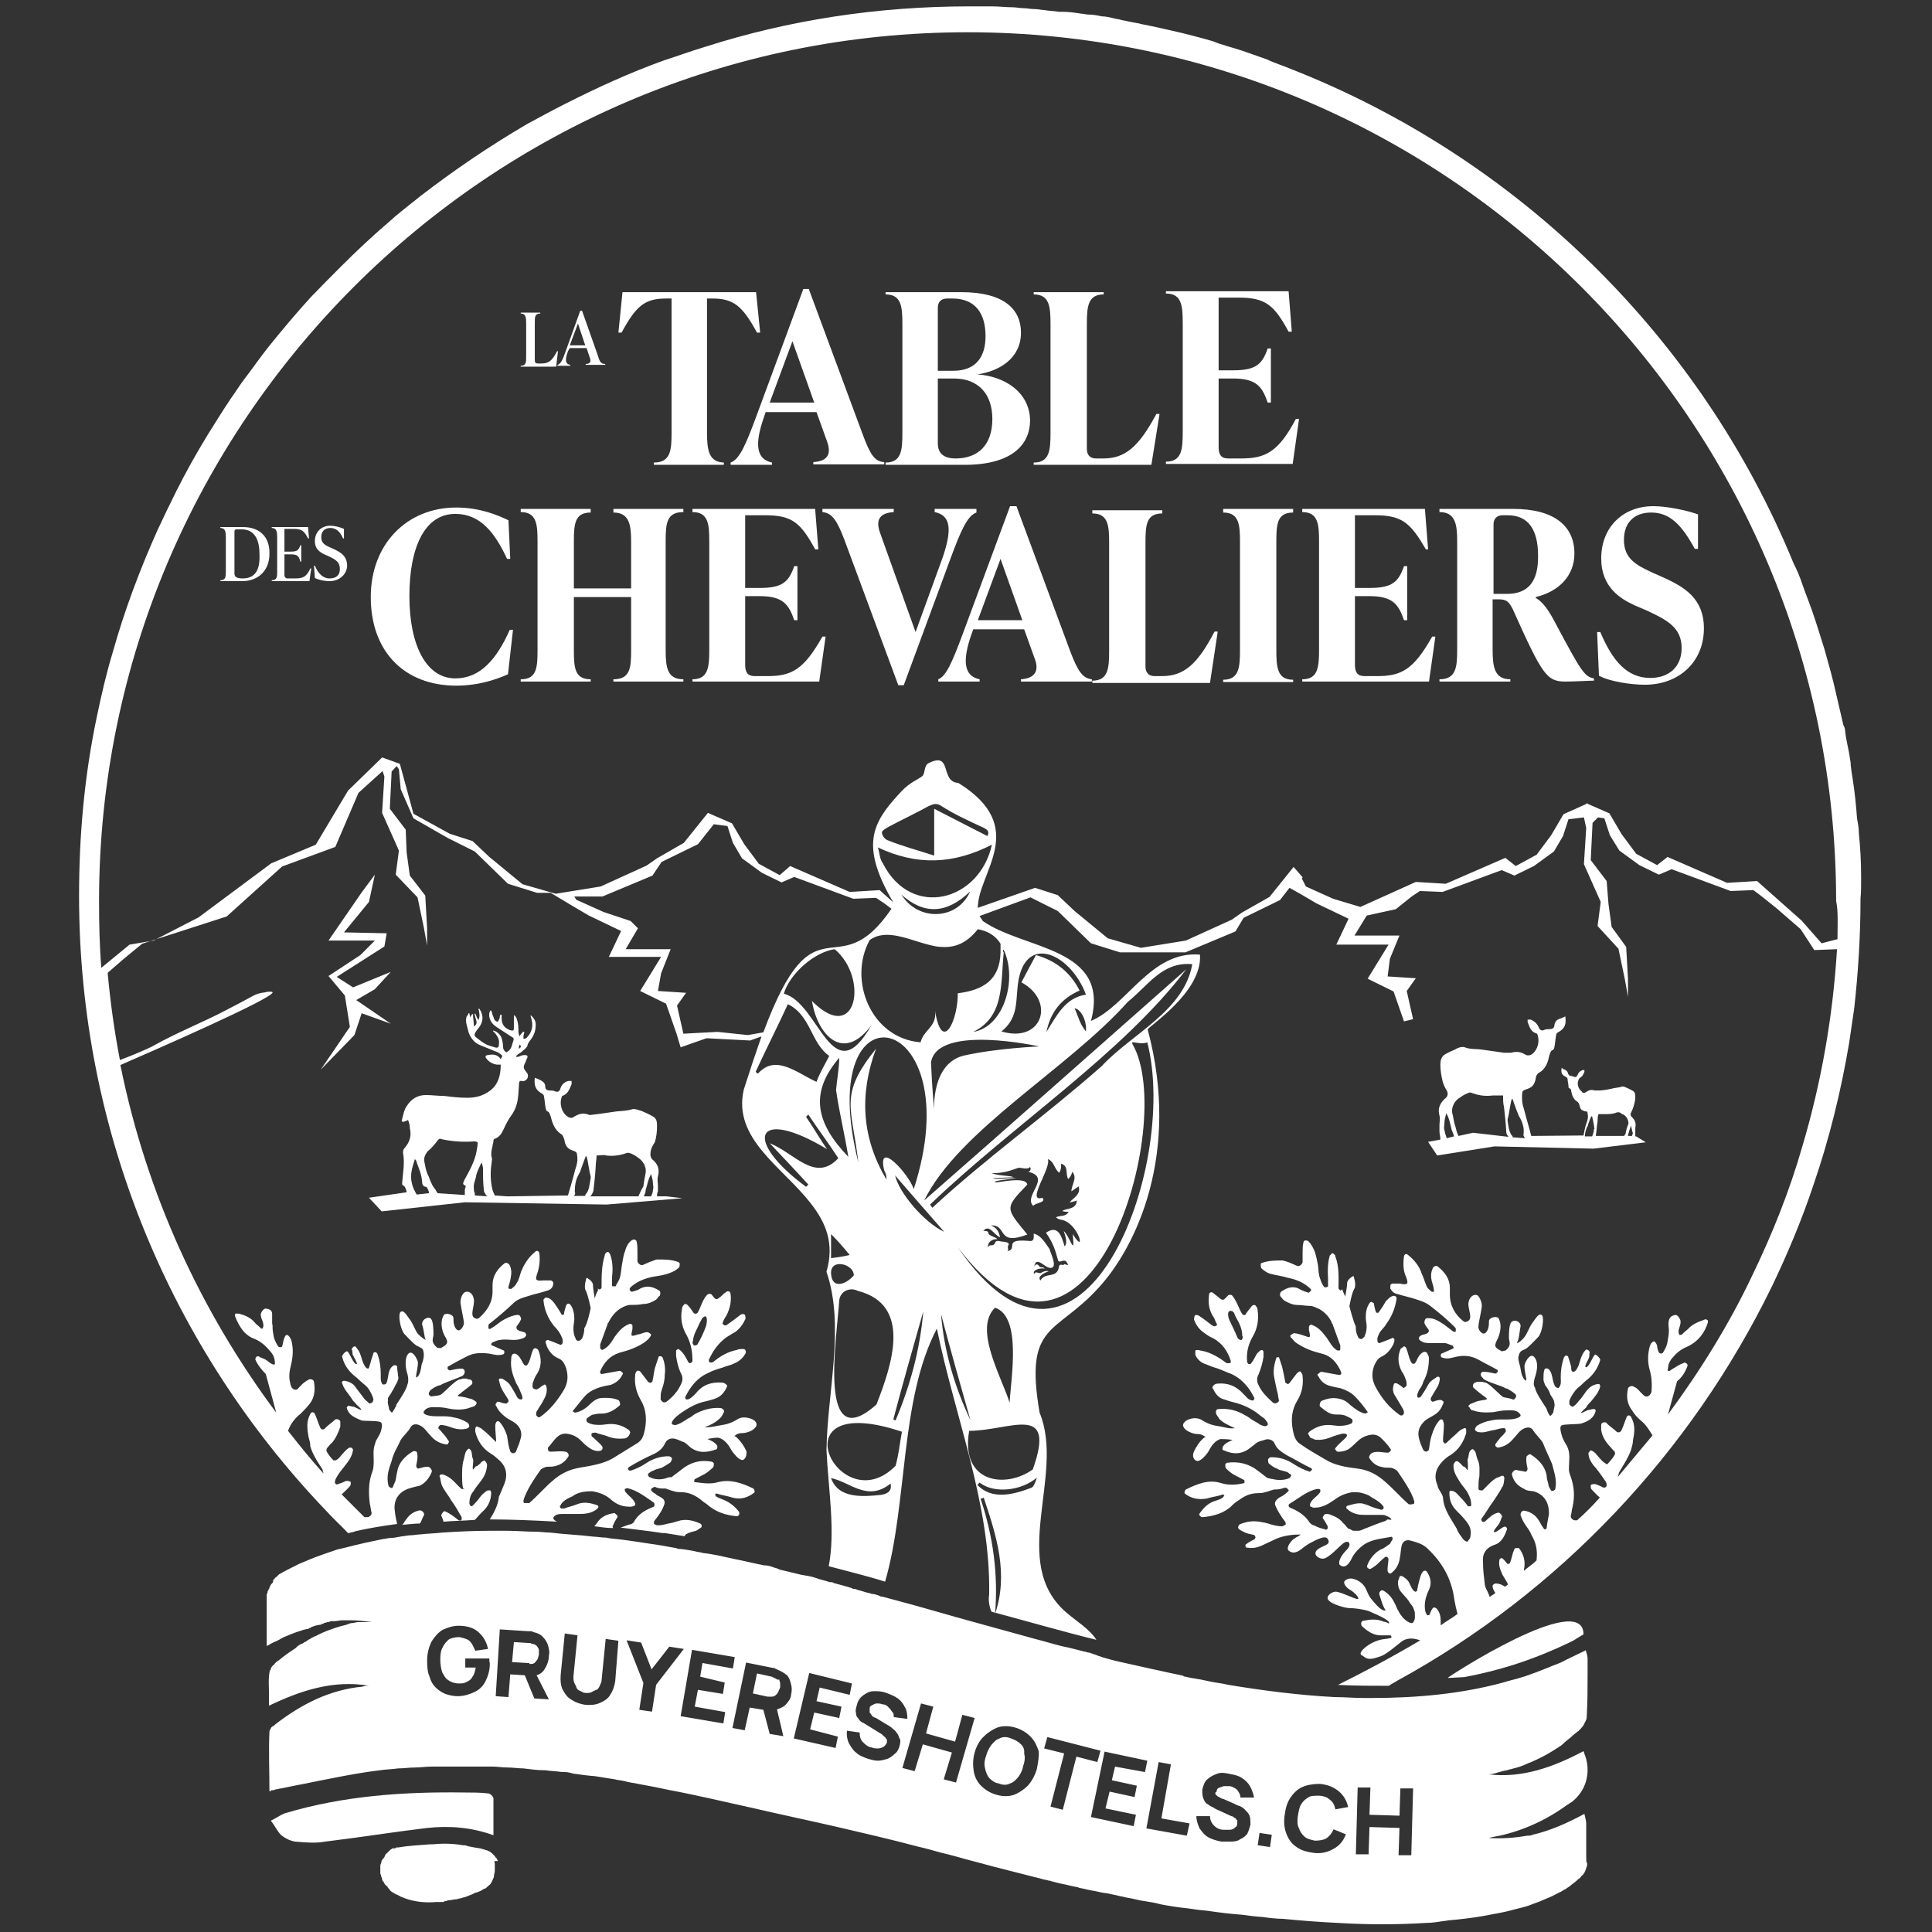 <?xml version="1.0" encoding="utf-8"?>
<!-- Generator: Adobe Illustrator 27.2.0, SVG Export Plug-In . SVG Version: 6.00 Build 0)  -->
<svg version="1.1" id="Calque_1" xmlns="http://www.w3.org/2000/svg" xmlns:xlink="http://www.w3.org/1999/xlink" x="0px" y="0px"
	 viewBox="0 0 425.2 425.2" style="enable-background:new 0 0 425.2 425.2;" xml:space="preserve">
<rect x="0" y="0" width="425.2" height="425.2" fill="#333333" stroke="none"/>
<style type="text/css">
	.st0{fill:#FFFFFF;}
</style>
<g>
	<g>
		<path class="st0" d="M348.5,359.7c0,0-0.9,0.5-2.3,1.4l0,0c-4.3,2.1-8.7,3.9-13.1,5.3c-3.5,1.1-7.1,2-10.8,2.7l-3.7,0.2
			C318.4,369.2,348.5,349.7,348.5,359.7z"/>
	</g>
	<g>
		<path class="st0" d="M95.6,418.4c0.2,0,0.5,0,0.7,0C96,418.4,95.8,418.4,95.6,418.4L95.6,418.4z"/>
		<path class="st0" d="M260.5,365.9L260.5,365.9L260.5,365.9L260.5,365.9L260.5,365.9L260.5,365.9z"/>
		<path class="st0" d="M159.5,101.8c-3.5,0-3.9-2.7-3.9-6.6V65.7h1.2c4.6,0,6.6,1.6,9.8,7.5h0.7l-0.9-8.9H137l-0.9,8.9h0.7
			c3.2-5.9,5.1-7.5,9.8-7.5h1.2v29.5c0,3.9-0.2,6.6-3.9,6.6v0.5h15.4v-0.5H159.5z"/>
		<path class="st0" d="M189.9,95.7L178,63.6h-1.2l-10.3,27.9c-2.3,6.2-3.7,9.6-5.7,10.3v0.5h9.1v-0.5c-3.4-0.7-3.9-3.9-1.8-9.9
			l0.4-1.2h11.2l2.3,6.4c1.1,3,0,4.4-3,4.6v0.5h15.6v-0.5C192.5,101.6,191.5,100,189.9,95.7z M169.4,88.6l5-13.5l4.8,13.5H169.4z"/>
		<path class="st0" d="M215.1,82.4L215.1,82.4c4.8-0.7,9.6-3.5,9.6-9.2c0-5.1-3.7-8.9-13.1-8.9h-16.7v0.5c3.5,0,3.7,2.7,3.7,6.6
			v23.8c0,3.9-0.2,6.6-3.7,6.6v0.5h17.4c10.6,0,14.4-4.6,14.4-9.8C226.6,86.3,221.1,82.8,215.1,82.4z M206.4,67.7c0-1.2,0.7-2,2-2
			h1.2c5,0,7.3,3.2,7.3,8.3c0,4.4-2,7.6-7.1,7.6h-3.4L206.4,67.7L206.4,67.7z M210.3,100.9c-3.7,0-3.9-2.3-3.9-3.4V83.3h3.5
			c5.5,0,8.5,3.5,8.5,8.9C218.4,98,215.2,100.9,210.3,100.9z"/>
		<path class="st0" d="M255.2,91.1h-0.7c-3.9,7.3-6.9,9.8-11.7,9.8h-1.6c-1.4,0-2-0.9-2-2.1V71.4c0-3.9,0.2-6.6,3.7-6.6v-0.5h-15.4
			v0.5c3.5,0,3.7,2.7,3.7,6.6v23.8c0,3.9-0.2,6.6-3.7,6.6v0.5h25.9L255.2,91.1z"/>
		<path class="st0" d="M273.1,100.9h-2.8c-1.6,0-2.1-0.9-2.1-2.5V83.3h3.2c5.1,0,6.4,1.8,7.6,5.3h0.7V76.7H279
			c-1.2,3.4-2.5,4.8-7.6,4.8h-3.2v-16h4.4c5.9,0,7.8,1.6,11,7.5h0.7l-0.7-8.9h-27v0.5c3.5,0,3.7,2.7,3.7,6.6V95
			c0,3.9-0.2,6.6-3.7,6.6v0.5h27.9l1.4-9.9h-0.7C281.3,99.6,278.4,100.9,273.1,100.9z"/>
		<path class="st0" d="M53.5,116h-5v0.2c1.1,0,1.2,0.9,1.2,2v7.5c0,1.2,0,2-1.2,2v0.2h4.8c3.5,0,6-2.3,6-6
			C59.4,118.1,57.1,116,53.5,116z M53.4,127.3c-1.4,0-1.8-0.4-1.8-1.1V117c0-0.4,0.2-0.5,0.5-0.5h1.1c2.8,0,3.9,2.3,3.9,5.3
			C57.3,125.4,56.2,127.3,53.4,127.3z"/>
		<path class="st0" d="M64.9,127.3h-1.6c-0.5,0-0.7-0.4-0.7-0.7V122H64c1.6,0,1.8,0.5,2.1,1.6h0.2V120h-0.2
			c-0.4,1.1-0.7,1.4-2.1,1.4h-1.4v-5h2c1.8,0,2.3,0.4,3.2,2.1h0.2l-0.2-2.5h-8v0.2c1.1,0,1.2,0.9,1.2,2v7.5c0,1.2,0,2-1.2,2v0.2h8.3
			l0.4-2.8h-0.2C67.4,127,66.7,127.3,64.9,127.3z"/>
		<path class="st0" d="M73.6,120.9l-0.9-0.4c-1.1-0.5-2-0.9-2-2.3c0-1.2,0.7-2,2-2c1.2,0,2.1,0.7,2.8,2.3h0.2v-2.1
			c-0.9-0.4-2.1-0.7-3-0.7c-2,0-3.4,1.4-3.4,3.4c0,1.8,1.2,2.5,2.3,3l0.9,0.4c1.4,0.7,2.3,1.2,2.3,2.7s-0.9,2.1-2.3,2.1
			c-1.4,0-2.5-1.1-3.2-2.8h-0.2l0.2,2.7c0.7,0.4,2.1,0.7,3.2,0.7c2.3,0,3.9-1.6,3.9-3.5C76.3,122.3,75,121.6,73.6,120.9z"/>
		<path class="st0" d="M122.8,77.3h-0.2c-1.1,2.1-1.8,2.7-3.5,2.7h-0.7c-0.5,0-0.7-0.2-0.7-0.7v-8.3c0-1.2,0-2,1.2-2v-0.2h-4.3v0.2
			c1.1,0,1.2,0.9,1.2,2v7.5c0,1.2,0,2-1.2,2v0.2h7.8L122.8,77.3z"/>
		<path class="st0" d="M131.6,78.3l-3.5-9.9h-0.4l-3.2,8.9c-0.7,2-1.1,2.8-1.8,3v0.2h2.8v-0.2c-1.1-0.2-1.2-1.1-0.5-3l0.4-0.7h3.7
			l0.7,2.1c0.4,0.9,0,1.4-0.9,1.4v0.2h4.3v-0.2C132.3,80.1,132,79.7,131.6,78.3z M125.4,76l1.8-4.8l1.6,4.8H125.4z"/>
		<path class="st0" d="M100.2,149.3c-6.4,0-10.1-7.3-10.1-18.1c0-10.8,3.4-18.1,10.1-18.1c5.5,0,8.7,4.1,11.4,9.9h0.7l-0.4-8.5
			c-2.5-1.2-6.4-2.8-11.5-2.8c-10.8,0-18.8,8-18.8,19.7c0,12.1,7.5,19.5,18.8,19.5c5,0,8.9-1.4,11.4-2.5l1.1-9.8h-0.7
			C109.3,145.1,105.7,149.3,100.2,149.3z"/>
		<path class="st0" d="M135,112.8c3.5,0,3.9,2.7,3.9,6.4v10.3h-12.6v-10.3c0-3.9,0.2-6.4,3.7-6.4V112h-15.4v0.7
			c3.5,0,3.7,2.7,3.7,6.4v24c0,3.9-0.2,6.4-3.7,6.4v0.5H130v-0.5c-3.5,0-3.7-2.5-3.7-6.4v-11.7h12.6v11.7c0,3.9-0.2,6.4-3.9,6.4v0.5
			h15.4v-0.5c-3.5,0-3.9-2.5-3.9-6.4v-24c0-3.9,0.2-6.4,3.9-6.4V112H135V112.8z"/>
		<path class="st0" d="M168.9,148.8h-2.8c-1.6,0-2.1-0.9-2.1-2.5v-15.1h3.2c5.1,0,6.4,1.8,7.6,5.3h0.7v-11.9h-0.7
			c-1.2,3.4-2.5,4.8-7.6,4.8h-3.2v-16h4.4c5.9,0,7.8,1.6,11,7.5h0.7l-0.7-8.9h-27v0.7c3.5,0,3.7,2.7,3.7,6.4v23.8
			c0,3.9-0.2,6.6-3.7,6.6v0.5h27.9l1.4-9.9H181C176.9,147.4,174.2,148.8,168.9,148.8z"/>
		<path class="st0" d="M214.9,112.8V112h-9.2v0.7c3.5,0.7,3.9,3.7,1.8,9.9l-6,16.5l-7.8-21.8c-1.1-3,0-4.4,3-4.6V112H181v0.7
			c2.1,0.2,3.2,1.8,4.8,6l11.9,32.1h1.2l10.3-27.9C211.5,116.7,212.9,113.5,214.9,112.8z"/>
		<path class="st0" d="M235.6,143.5l-11.9-32.1h-1.4L212,139.2c-2.3,6.2-3.7,9.6-5.5,10.3v0.5h9.1v-0.5c-3.4-0.7-3.9-3.9-1.8-9.9
			l0.4-1.1h11.2l2.3,6.4c1.1,2.8,0,4.4-3,4.6v0.5h15.6v-0.5C238.3,149.3,237.2,147.7,235.6,143.5z M215.2,136.5l5-13.5l4.8,13.5
			H215.2z"/>
		<path class="st0" d="M255.7,148.8h-1.6c-1.4,0-2-0.9-2-2.1v-27.3c0-3.9,0.2-6.4,3.7-6.4v-0.7h-15.4v0.7c3.5,0,3.7,2.7,3.7,6.4
			v23.8c0,3.9-0.2,6.6-3.7,6.6v0.5h25.9L268,139h-0.7C263.5,146.3,260.5,148.8,255.7,148.8z"/>
		<path class="st0" d="M269.2,112.8c3.5,0,3.7,2.7,3.7,6.4v23.8c0,3.9-0.2,6.6-3.7,6.6v0.5h15.4v-0.5c-3.5,0-3.7-2.7-3.7-6.6v-23.8
			c0-3.9,0.2-6.4,3.7-6.4V112h-15.4V112.8z"/>
		<path class="st0" d="M303.1,148.8h-2.8c-1.6,0-2.1-0.9-2.1-2.5v-15.1h3.2c5.1,0,6.4,1.8,7.6,5.3h0.7v-11.9H309
			c-1.2,3.4-2.5,4.8-7.6,4.8h-3.2v-16h4.4c5.9,0,7.8,1.6,11.2,7.5h0.5l-0.7-8.9h-27v0.7c3.5,0,3.7,2.7,3.7,6.4v23.8
			c0,3.9-0.2,6.6-3.7,6.6v0.5h27.9l1.4-9.9h-0.7C311.1,147.4,308.4,148.8,303.1,148.8z"/>
		<path class="st0" d="M342.3,137.1c-1.4-2.7-2.7-4.6-4.3-5.5v-0.2c5-1.2,8.5-4.6,8.5-9.6c0-6-4.4-9.8-13.5-9.8h-16.2v0.7
			c3.5,0,3.9,2.7,3.9,6.4v23.8c0,3.9-0.2,6.6-3.9,6.6v0.5h15.6v-0.5c-3.5,0-3.9-2.7-3.9-6.6v-11h1.2c1.8,0,2.3,0.4,3.2,2.1
			c6.6,14.7,7.5,16,11.7,16c1.8,0,5.1-0.2,6.2-0.2v-0.5C348.7,149,347.8,147.4,342.3,137.1z M331.7,130.7h-3v-15.3c0-1.2,0.7-2,2-2
			h1.1c4.6,0,6.7,3.2,6.7,8.9C338.6,128.2,336.1,130.7,331.7,130.7z"/>
		<path class="st0" d="M362,150.7c7.6,0,13-5.1,13-12.4c0-6.6-4.3-9.1-8.9-11.2l-2.7-1.2c-3.4-1.6-6-3-6-7.1c0-3.5,2-6,6-6
			c4.1,0,6.7,2.7,9.6,8h0.7v-7.6c-2.5-0.9-6.9-1.8-9.8-1.8c-6.9,0-11.5,4.8-11.5,11.5c0,6.4,4.3,8.9,7.3,10.3l2.8,1.2
			c4.3,2,7.6,3.7,7.6,8.2c0,4.1-2.7,6.6-6.9,6.6c-5.1,0-8.3-3.7-11-10.1h-0.7l0.4,9.6C354.2,150,359,150.7,362,150.7z"/>
		<path class="st0" d="M146.7,263.3h-2.1c0-0.4,0-0.7,0.2-1.1c0-0.4,0-0.9,0-1.2c0-0.7-0.2-1.4,0-2.1c0.4-1.6,0-2.7-1.2-3.7
			c-0.5-0.5-0.5-1.1-0.4-1.8s0.5-1.4,0.9-2c0.4-1.2,0.5-2.5,0.5-3.5c0-0.9,0-1.8-1.1-2.3c-0.7-0.4-1.4-0.7-2.3-1.1
			c-0.7-0.2-1.4-0.5-2-0.4c-1.2,0.4-2.5,0.4-3.5,0.5c-1.6,0.2-3.2,0.5-5,0.7c-0.4,0-0.9,0.2-1.2,0c-1.1-0.4-2.1-0.2-3.2,0.5
			c-0.5,0.4-1.1,0.2-1.6-0.2c-1.1-0.9-1.6-2.7-1.1-4.1c0-0.2,0.2-0.4,0.4-0.4c1.1-0.5,1.4-1.6,1.8-2.5c0-0.2,0-0.4,0-0.7
			c-0.2,0-0.5,0-0.7,0c-0.9,0.2-1.6,0.9-1.8,1.8c-0.2,0.5-0.5,0.7-1.1,0.5c-0.4-0.2-0.7-0.2-1.1-0.2c-0.7,0-1.1-0.2-1.1-0.9
			c0-0.7-0.5-1.1-1.1-1.4c-0.4-0.2-0.9-0.4-1.2-0.5c-0.2,1.8,0.2,2.7,1.6,3.5c0.2,0,0.4,0.4,0.4,0.5c0.2,0.9,0.2,1.8,0.4,2.7
			c0,0.2,0.2,0.7,0.4,0.7c0.5,0.2,0.5,0.7,0.7,1.1c0.4,1.6,0.9,3,2.3,3.9c0.4,0.2,0.5,0.7,0.7,1.2c0.2,1.4,0.7,2.1,2.1,2.5
			c0.5,0.2,0.7,0.4,0.7,0.9c0.2,1.1,0,2.1-0.4,3.2c-0.5,2-1.1,3.9-1.6,5.7l-13.3,0.2l-2.8-0.2c-0.2-0.4-0.4-0.9-0.5-1.2
			c-0.5-2-0.5-4.1-0.2-6c0-0.4,0.2-0.9,0-1.2c-0.2-0.9,0-1.6,0.2-2.5c0-0.4,0.2-0.7,0.2-1.1c0-0.4,0.2-0.5,0.4-0.5
			c0.9-0.4,1.4-1.1,1.8-2c0.5-1.1,1.1-2.3,1.8-3.2c0.5-0.7,0.9-1.6,1.1-2.3c0.4-1.4,0.4-2.7,0.5-4.1c0-0.4,0-0.7,0.2-1.1
			c0.2,0,0.4,0,0.4,0c0.7,0.2,1.4-0.4,1.4-1.1c0-0.4-0.2-0.7-0.4-0.9c-0.4-0.5-0.7-0.9-0.4-1.6c0.2-0.4,0.4-0.9,0.5-1.2
			c0.4-0.7,0.2-0.9-0.5-0.9c-0.4,0-0.9,0.2-1.4,0.4c-0.2,0-0.4,0-0.4,0c0-0.2,0.2-0.4,0.2-0.4c0.4-0.4,0.9-0.5,1.2-0.9
			c0.5-0.4,0.9-0.7,1.1-1.2c0-0.4,0.2-0.5,0.4-0.9c0.9-1.1,1.4-2.1,1.4-3.7c0-0.9-0.4-1.4-1.1-2.1c0,0.2,0,0.2,0,0.2
			c0,0.4,0.2,0.5,0.2,0.9c0.4,1.4,0,2.8-1.1,3.9c-0.2,0.2-0.4,0.2-0.7,0.2c0-0.2,0-0.4,0-0.5c0-0.4,0.2-0.7,0.2-0.9
			c0,0-0.2,0-0.2-0.2c-0.4,0.4-0.5,0.5-0.9,1.1c0-0.4-0.2-0.5-0.2-0.9c0-1.1,0-2-0.4-3c0-0.2-0.2-0.4-0.4-0.7c0,0,0,0-0.2,0
			c0,0.2,0,0.2,0,0.4c0,0.7,0,1.6,0,2.3c0,0.7-0.2,0.7-0.9,0.5c-1.2-0.5-1.8-1.2-1.8-2.7v-0.7c0,0,0,0-0.2,0c0,0-0.2,0.2-0.2,0.4
			c0,0.2,0,0.5-0.2,0.7c0,0.2-0.2,0.4-0.4,0.5c-0.2-0.2-0.4-0.2-0.5-0.4c-0.2-0.2-0.2-0.5-0.4-0.9c-0.2-0.4-0.2-0.9-0.4-1.2h-0.2
			c0,0.2-0.2,0.4-0.2,0.5c-0.2,1.2,0.4,2.3,1.4,3c1.1,0.7,2.1,1.4,3.2,2.1c0.9,0.5,0.9,0.5,0.5,1.6c-0.2,0.9-0.5,1.6-1.4,2
			c-0.5-0.4-0.7-0.7-0.7-1.4c0-0.7-0.2-1.4-0.4-2c-0.4-0.7-0.9-1.2-1.8-1.4c0,0.2,0.2,0.4,0.4,0.5c0.5,0.7,1.1,1.4,0.9,2.5
			c0,0.7-0.2,0.9-0.9,0.7c-0.7-0.2-1.4-0.4-2-0.7c-0.7-0.4-1.4-0.9-2-1.4c-0.7-0.5-0.5-0.9,0-1.6c0.2-0.2,0.2-0.4,0.4-0.5
			c1.1-1.4,1.2-2.8,0.2-4.3h-0.2c0.2,0.9,0.4,1.6,0,2.5c-0.4-0.5-0.5-1.1-0.7-1.4h-0.2c0.2,0.5,0.2,0.9,0.4,1.4
			c0.2,0.7,0,1.1-0.5,1.4c0-0.9-0.2-1.8-0.2-2.7c0,0,0,0-0.2,0c-0.2,0.2-0.2,0.5-0.4,0.7c0-0.4-0.2-0.5-0.2-0.9c0,0,0,0-0.2,0
			c0,0.2-0.2,0.5-0.4,0.7c-0.4,1.2,0.2,2.3,0.4,3.4c0.4,1.2,1.2,2.3,2.3,2.8c1.1,0.5,2.3,0.9,3.4,1.4c0.7,0.2,1.2,0.5,1.8,1.1
			c-0.2,0.2-0.2,0.4-0.4,0.7c-0.7-1.1-1.8-1.1-2.8-0.9c-0.5,0-0.7,0.4-0.4,0.7c0.5,0.7,1.2,1.2,2.3,1.4c0.4,0,0.5,0,0.9,0
			c0,2.3-0.5,4.3-2.3,5.7c-1.6,1.2-3.2,1.6-5.1,1.6c-1.8,0-3.4-0.2-5-0.4c-1.4,0-2.7-0.2-4.1-0.2c-1.8,0-3.2,0.9-4.1,2.3
			c-0.7,0.9-0.9,2.3-1.2,3.4l0.2,0.2c0.4,0,0.7-0.2,1.2-0.4c0.2,0.5,0.4,1.1,0.4,1.8c0.4,1.6,0,3-1.1,4.3c-0.4,0.4-0.4,0.7-0.4,1.1
			c0.4,2.1,0,4.4-0.2,6.6c0,0.4,0,0.5,0.4,0.7l0.2,0.2c0.2,0.4,0.4,0.9,0.4,1.2l-8.3,1.2l2.8,3l18.3-2l31.2,0.5l16.7-1.4
			L146.7,263.3z M114.4,229.9c0.4,0.4,0.2,0.7-0.2,0.9C114.2,230.4,114.2,230.1,114.4,229.9z M91.7,262.9L91.7,262.9
			c-0.5-0.9-0.9-1.6-1.1-2.7c-0.4-1.8,0.2-3.4,0.7-5.1c0.2,0.2,0.4,0.4,0.4,0.7c0.5,1.4,1.1,2.7,1.2,4.3c0,0.5,0.2,1.1,0.9,1.1
			l0.2,0.2c0.2,0.4,0.4,0.7,0.4,1.2l0,0L91.7,262.9z M102.5,261c0,0.4-0.2,0.5-0.2,0.9c0,0.5,0,0.9,0,1.1l0,0l-6-0.4
			c-0.2-0.4-0.4-0.5-0.4-0.7c-0.4-0.5-0.7-0.9-0.9-1.4c-0.4-0.7-0.5-1.4-0.9-2.1c-0.4-0.9-0.5-1.8-0.7-2.7c-0.2-0.9,0.2-1.6,0.7-2.3
			c0.9-0.7,1.6-1.6,2.3-2.5c0.2-0.2,0.4-0.4,0.7-0.2c2.3,0.5,4.8,0.7,7.3,0.5c0.5,0,0.9,0.2,0.7,0.7c0,0.5-0.2,1.1-0.2,1.4
			c-0.4,2.3-1.6,4.4-2.7,6.4C101.8,260.6,101.8,260.6,102.5,261z M104.5,263.1c0-0.2,0-0.4,0-0.5c-0.2-0.4-0.2-0.5-0.2-0.9
			c-0.2-1.1,0.4-2.1,0.5-3c0.2-0.9,0.7-1.8,1.1-2.7h0.2c0,0.4,0.2,0.7,0.2,1.2c0,1.6,0,3.2,0.2,4.8c0,0.4,0.2,0.5,0.4,0.9
			c0,0.2,0.2,0.2,0.4,0.4L104.5,263.1z M129,262.7c-0.2,0.2-0.2,0.4-0.2,0.5h-2.5c0.2-0.2,0.4-0.5,0.2-0.9c0-1.4,0.2-2.7,0.9-3.9
			c0.2-0.4,0.4-0.7,0.4-0.9c0.4-1.1,0.7-2,1.1-3h0.2c0.4,1.4,0.5,3,0.9,4.4c0,0.2,0,0.4,0,0.4C129.7,260.8,129.7,261.9,129,262.7z
			 M140.5,263.3h-7.1h-3.5c0.4-0.4,0.5-0.7,0.7-1.2c0.2-1.8,0.4-3.5,0.5-5.3c0-0.9,0.2-1.6,0.2-2.5c0.9,0,1.6-0.2,2.1,0
			c1.4,0.2,3,0,4.4-0.5c0.4-0.2,0.7,0,0.9,0c0.5,0.2,1.1,0.5,1.6,0.9c1.2,0.7,2,2.1,1.8,3.4c-0.2,1.1-0.4,2-0.5,3
			C141.2,261.7,140.9,262.4,140.5,263.3z M143.7,261.9c0,0.5-0.2,0.9-0.4,1.4h-1.6c0.2-0.5,0.4-0.9,0.4-1.4c0.4-1.2,0.5-2.3,1.2-3.5
			c0.2,0.7,0.4,1.4,0.4,2C143.7,260.8,143.9,261.3,143.7,261.9z"/>
		<path class="st0" d="M360.1,250.1h-0.2c0-0.2,0-0.5,0-0.7c0-0.4,0-0.9,0-1.2c0.2-0.9,0-1.6-0.7-2.3c-0.4-0.4-0.4-0.7-0.2-1.1
			c0.2-0.4,0.4-0.9,0.5-1.2c0.2-0.7,0.4-1.4,0.4-2.1c0-0.5,0-1.1-0.5-1.4c-0.4-0.2-0.9-0.5-1.4-0.7c-0.4-0.2-0.9-0.4-1.2-0.2
			c-0.7,0.2-1.4,0.2-2.1,0.4c-0.9,0.2-2,0.4-2.8,0.4c-0.4,0-0.5,0-0.9,0c-0.7-0.2-1.2-0.2-2,0.4c-0.4,0.2-0.7,0.2-0.9-0.2
			c-0.7-0.5-1.1-1.6-0.7-2.5c0-0.2,0.2-0.2,0.2-0.4c0.7-0.4,0.9-0.9,1.1-1.4c0-0.2,0-0.2,0-0.4c-0.2,0-0.4,0-0.4,0
			c-0.5,0.2-0.9,0.5-1.1,1.1c-0.2,0.4-0.4,0.5-0.7,0.4c-0.2,0-0.5-0.2-0.7-0.2c-0.4,0-0.5-0.2-0.7-0.5c0-0.4-0.4-0.7-0.7-0.9
			c-0.2,0-0.5-0.2-0.7-0.4c-0.2,1.1,0,1.6,1.1,2.1c0,0,0.2,0.2,0.2,0.4c0,0.5,0.2,1.1,0.2,1.6c0,0.2,0,0.4,0.2,0.4
			c0.4,0.2,0.4,0.4,0.4,0.7c0.2,0.9,0.5,1.8,1.4,2.3c0.2,0.2,0.4,0.5,0.4,0.7c0.2,0.9,0.4,1.2,1.4,1.4c0.4,0,0.4,0.2,0.4,0.5
			c0.2,0.7,0,1.4-0.2,2c-0.4,0.9-0.5,2-0.7,2.8L337,250c-0.5-2-1.1-3.9-1.6-5.9c-0.4-1.1-0.5-2.1-0.4-3.4c0-0.5,0.2-0.7,0.7-0.9
			c1.4-0.4,2-0.9,2.3-2.5c0-0.5,0.4-1.1,0.7-1.2c1.6-0.9,2-2.5,2.3-3.9c0.2-0.4,0.2-0.9,0.7-1.1c0.2,0,0.4-0.5,0.4-0.7
			c0.2-0.9,0.2-1.8,0.4-2.7c0-0.2,0.2-0.4,0.4-0.5c1.6-0.9,1.8-1.8,1.6-3.5c-0.4,0.2-0.9,0.4-1.2,0.5c-0.7,0.2-1.1,0.7-1.2,1.4
			c0,0.7-0.5,0.9-1.1,0.9c-0.4,0-0.9,0-1.2,0.2c-0.5,0.2-0.9,0-1.1-0.5c-0.4-0.9-0.9-1.4-1.8-1.8c-0.2,0-0.5,0-0.7,0
			c0,0.2,0,0.4,0,0.5c0.4,1.1,0.7,2.1,1.8,2.5c0.2,0,0.4,0.2,0.4,0.4c0.5,1.4,0,3.2-1.1,4.1c-0.5,0.4-1.1,0.5-1.6,0.2
			c-1.1-0.7-2.1-0.7-3.2-0.4c-0.4,0-0.9,0-1.4,0c-1.6-0.2-3.4-0.5-5-0.7c-1.2-0.2-2.5,0-3.7-0.5c-0.5-0.2-1.4,0-2,0.4
			c-0.9,0.4-1.6,0.7-2.3,1.1c-0.9,0.5-1.1,1.4-1.1,2.3c0,1.2,0.2,2.5,0.5,3.7c0.2,0.7,0.5,1.4,0.9,2c0.4,0.7,0.2,1.4-0.4,1.8
			c-1.2,1.1-1.6,2.3-1.2,3.7c0.2,0.7,0,1.4,0,2.1c0,0.4,0,0.9,0,1.4s0.2,1.1,0.2,1.8l-2.7,0.5l2,3l12.6-2l21.8,0.5l11.5-1.4
			L360.1,250.1z M318.4,250.5c-0.2-0.5-0.4-1.2-0.5-1.8c-0.2-0.5,0-1.1,0-1.6c0-0.7,0.2-1.2,0.4-2.1c0.7,1.2,0.9,2.5,1.2,3.7
			c0.2,0.5,0.4,0.9,0.5,1.4L318.4,250.5z M324.2,249.3L321,250c-0.4-0.7-0.5-1.4-0.7-2.1c-0.4-1.1-0.4-2-0.7-3
			c-0.2-1.2,0.5-2.7,1.8-3.4c0.5-0.4,1.1-0.7,1.6-0.9c0.4-0.2,0.7-0.2,1.1,0c1.4,0.5,2.8,0.7,4.4,0.5c0.7,0,1.4,0,2.3,0
			c0,0.9,0,1.8,0.2,2.5c0.2,1.8,0.4,3.5,0.5,5.5c0,0.4,0.2,0.7,0.5,1.1L324.2,249.3z M335.6,250.5l-2.7-0.2c0-0.2,0-0.4-0.2-0.4
			c-0.7-1.1-0.7-2.1-0.9-3.2c0-0.2,0-0.4,0-0.4c0.4-1.4,0.5-3,0.9-4.4h0.2c0.4,1.1,0.7,2.1,1.1,3c0.2,0.4,0.2,0.7,0.4,0.9
			c0.7,1.2,1.1,2.5,0.9,3.9C335.2,249.8,335.4,250.1,335.6,250.5L335.6,250.5z M350.8,248.5c0,0.5-0.2,1.1-0.4,1.6h-1.6
			c0-0.7,0.2-1.4,0.5-2.1c0.2-0.2,0.2-0.4,0.2-0.5c0.2-0.5,0.4-1.2,0.7-1.8c0,0,0,0,0.2,0c0.2,0.9,0.4,1.8,0.5,2.7
			C351,248.4,351,248.4,350.8,248.5z M357.8,249.3c0,0.2-0.2,0.5-0.4,0.7h-6.2l0,0c0.2-1.1,0.2-2.1,0.4-3.2c0-0.5,0-1.1,0.2-1.6
			c0.5,0,0.9,0,1.4,0c0.9,0,1.8,0,2.7-0.4c0.2,0,0.4,0,0.5,0c0.4,0.2,0.5,0.4,0.9,0.5c0.7,0.4,1.1,1.2,1.1,2
			C358.1,248,357.9,248.7,357.8,249.3z M359.2,249.8v0.2h-0.9v-0.2c0.2-0.7,0.4-1.4,0.7-2.1c0,0.5,0.2,0.9,0.2,1.2
			C359.4,249.3,359.4,249.6,359.2,249.8z"/>
		<polygon class="st0" points="78.4,220.1 82.5,217.7 86,213.9 77.7,217.3 74.1,215 84.6,208.3 85.1,205.4 75.7,205.2 81.2,198.5 
			82.5,192.5 79.6,196.4 72.3,207 82.5,207 79.3,210.2 72.3,214.8 75.9,219.1 77,226 70.6,235.4 78,227.8 79.6,223 86,225.3 		"/>
		<path class="st0" d="M409.6,194.1c0-0.5,0-0.9,0-1.4c0-3.2-0.2-6.4-0.5-9.4c0-1.1-0.2-2.1-0.4-3.2c-0.2-2.8-0.5-5.7-0.9-8.3
			c-0.2-1.2-0.4-2.5-0.5-3.5c0-0.2,0-0.2,0-0.4c-0.2-1.2-0.4-2.7-0.7-3.9c-0.2-1.1-0.4-2-0.5-3c0-0.5-0.2-1.1-0.4-1.4
			c-0.5-2.3-1.1-4.6-1.6-6.9c-0.7-3.2-1.6-6.4-2.5-9.6c-0.9-2.8-1.8-5.9-2.8-8.7l0,0c-0.7-2-1.4-3.7-2.1-5.7l0,0
			c-0.5-1.6-1.2-3.2-2-4.8C374.3,74.2,334,34.7,283.9,15.1c-1.6-0.7-3.4-1.2-5-2c-2-0.7-3.9-1.4-5.7-2l0,0c-2.1-0.7-4.3-1.2-6.2-2
			l0,0c-2.3-0.7-4.4-1.2-6.7-1.8c-3-0.7-6-1.4-9.1-2c-0.2,0-0.5-0.2-0.9-0.2c-1.2-0.2-2.5-0.5-3.5-0.7c-0.5-0.2-1.2-0.2-1.8-0.4
			c-0.9-0.2-1.6-0.4-2.5-0.4c-0.9-0.2-2-0.4-3-0.4c-0.5,0-1.1-0.2-1.6-0.2c-1.2-0.2-2.7-0.4-3.9-0.4c-0.4,0-0.5,0-0.9,0
			c-1.1-0.2-2.3-0.2-3.4-0.4c-0.5,0-1.2-0.2-2-0.2c-0.9,0-1.6-0.2-2.5-0.2c-0.7,0-1.6-0.2-2.3-0.2c-1.6,0-3-0.2-4.6-0.2
			c-0.7,0-1.4,0-2.1,0c-0.9,0-2,0-2.8,0l0,0c-20.2,0-39.8,3-58.2,8.9c-3,0.9-6,2-9.1,3c-7.5,2.7-14.7,6-21.8,9.6
			c-2.8,1.4-5.7,3-8.3,4.4c-8.2,4.8-16,10.1-23.4,15.8c-2.5,2-5,3.9-7.3,6c-3.5,3-6.9,6.2-10.3,9.6c-2.1,2.1-4.4,4.4-6.6,6.7
			c-3.2,3.5-6.2,7.1-9.2,10.8c-2,2.5-3.7,5-5.7,7.6c-0.9,1.2-1.8,2.7-2.7,3.9c-1.8,2.7-3.4,5.3-5.1,8c-2.5,4.1-4.8,8.2-6.9,12.4
			c-1.4,2.8-2.8,5.7-4.1,8.5c-3.9,8.7-7.3,17.7-9.9,27c-1.4,4.6-2.5,9.4-3.5,14.2c-2.7,12.8-3.9,25.9-3.9,39.4
			c0,52.2,20.6,99.8,54,134.9l0,0l0.2,0.2c1.6,1.8,3.4,3.4,5,5.1h0.2c0.5-0.2,1.1-0.2,1.4-0.4c3-0.7,6.2-1.2,9.2-1.6
			c-0.2-0.9-0.4-1.8-0.5-2.8c-0.4-2.5,0.9-4.4,3.4-5.1c0.7-0.2,1.4-0.4,2-0.5c1.2-0.5,2.1-1.6,2.7-3c0.2-0.5-0.4-1.2-0.9-1.2
			c-0.7,0-1.2,0.2-2,0.4c-0.4,0-0.5-0.4-0.5-0.7c0.2-0.9,0.4-1.8,0.2-2.7c0-0.4-0.5-0.5-0.9-0.4c-1.8,1.1-3.2,2.5-3.5,4.6
			c-0.2,0.7-0.2,1.4-0.4,2c-0.2,0.4-0.4,0.9-0.5,1.2c0,0.2-0.4,0.4-0.5,0.2c-0.2,0-0.4-0.2-0.5-0.4c-0.5-2,0-3.5,0.7-5.5
			c0.5-2,1.2-2.8,2-4.6c0.4-0.7,1.8-2,2.1-2.7c0.5-0.9,1.4-0.9,2.3-0.4c0.9,0.5,1.4,1.4,2.1,2.1c0.9,1.1,2.1,1.8,3.5,2
			c0.2,0,0.4,0,0.4-0.2c0.2-0.2,0.2-0.4,0.2-0.5c-0.4-0.5-0.7-1.1-1.2-1.6c-0.4-0.4-0.7-0.9-1.1-1.2c0,0,0-0.2,0-0.4
			c0.2-0.2,0.4-0.4,0.4-0.4c0.7,0,1.4,0.2,2,0.4c1.1,0.4,2.1,0.7,3.4,0.5c0.4,0,0.7-0.2,0.9-0.4c0.2-0.2,0-0.9-0.5-1.1
			c-0.7-0.4-1.4-0.7-2.1-0.9c-0.9-0.2-1.8-0.4-2.7-0.4c-0.5,0-1.1,0-1.8,0c-2,0-3.2-0.5-2.8-1.1c0.7-1.1,2-0.9,3-0.9
			c1.1,0,2,0.2,3,0.4c1.4,0.2,3,0.2,4.4-0.4c0.2,0,0.5-0.2,0.7-0.2c0.2-0.2,0.5-0.5,0.5-0.7s-0.2-0.4-0.4-0.5
			c-0.4-0.2-0.7-0.5-1.2-0.5c-1.8-0.7-3.4-0.2-2-1.1c0.4-0.4,2.1-1.6,2.5-2s0-1.1-0.4-1.1c-0.2,0-0.5,0-0.7-0.2c-0.2,0-0.4,0-0.7,0
			l0,0c-0.4,0-0.5,0.2-0.9,0.2c-0.9,0.2-3,2.5-3.9,3.2c-0.5,0.4-1.4,0.4-2.1,0.5c-0.4,0.2-0.9-0.5-0.7-0.7c0-0.2,0.2-0.4,0.2-0.5
			c0.5-0.5,1.2-0.9,2-1.2c0,0,0,0,0.2,0c1.2-0.7,3.5-1.4,5-2.1l0,0c0.2-0.2,0.4-0.4,0.4-0.5c0-0.2,0.2-0.4,0-0.7
			c0-0.2-0.4-0.4-0.5-0.4c-0.9,0-1.8,0.2-2.7,0.4c-0.2,0-0.4-0.2-0.5-0.4c0-0.2,0-0.5,0.2-0.5c1.2-0.7,2.5-1.4,3.9-2.1
			c1.6-0.9,3.2-0.9,5-0.7c1.1,0.2,2,0.5,3,0.2c0.2,0,0.4-0.2,0.4-0.4s0-0.5-0.2-0.5c-0.9-0.4-1.6-0.7-2.5-1.1
			c-0.2,0-0.2-0.2-0.2-0.2c0-0.2,0.2-0.5,0.4-0.5c0.5-0.2,1.1-0.5,1.6-0.5c1.1-0.2,2,0,3,0c0.9,0,1.6-0.2,2.3-0.5
			c0.2-0.2,0.4-0.4,0.4-0.5c0-0.4-0.2-0.7-0.5-0.7c-0.4-0.2-0.9-0.2-1.2-0.4c-0.4-0.2-0.5-0.5-0.4-0.9c0.4-0.5,0.7-0.9,0.9-1.4
			c0.2-0.2,0-0.7-0.2-0.9c0-0.2-0.4-0.2-0.7-0.2c-1.2,0.2-2.3,0.7-3.4,1.4c-0.7,0.5-1.4,1.1-2.3,1.6c-0.2,0.2-0.4,0-0.5,0
			c0-0.2,0-0.4,0-0.7c0-0.2,0.2-0.4,0.4-0.5c1.8-1.4,3.4-2.8,5.1-4.4c0.9-0.9,2.1-1.2,3.4-1.6c1.2-0.4,2.7-0.7,3.9-1.1
			c0.7-0.2,1.2-0.5,1.4-1.2c0-0.2,0.2-0.5,0-0.7c0-0.2-0.4-0.4-0.5-0.4c-0.5,0-1.1,0-1.6,0c-1.8,0.2-1.8-0.2-1.4-1.4
			c0.5-1.4,0.7-3,0.5-4.6c0-0.2-0.2-0.4-0.4-0.5c-0.2,0-0.4,0-0.5,0.2c-1.4,1.1-2.3,2.5-3,4.1c-0.4,0.9-0.5,2-1.1,2.8
			c-0.2,0.5-0.7,0.9-1.1,1.2c-0.2,0.2-0.4,0-0.7,0c0,0,0-0.2,0-0.4c0.2-0.7,0.4-1.2,0.5-2c0.2-0.9,0.2-1.8-0.2-2.7
			c-0.2-0.4-0.7-0.7-1.1-0.5c-1.6,1.2-2.7,2.8-2.7,4.8c0,0.4,0,0.9,0,1.4c0,2.5-1.2,4.3-3,5.9c-0.4,0.2-0.5,0.2-0.9,0
			c-1.2-0.5,0-2.7-0.2-4.1s-1.2-2-2-1.6c-0.7,0.4-1.1,1.8-0.9,2.7c0.2,1.4,0.7,3.4,0.7,4.1c0,0.7-0.9,2.1-1.6,1.4
			c-0.7-0.7-0.7-1.8-0.7-2.5c0-0.9-1.8-1.2-2.1-0.7c-1.1,1.8-0.2,4.1,0.4,5c0.7,1.2,0.2,1.6-1.1,2.3c0,0-0.9,0-0.9-0.2
			c-1.4-1.2-0.7-2-0.7-2.8s0-2.7-0.5-3.4c-0.5-0.7-2.1,0-2,1.2c0.4,1.2,0.5,2.7,0.7,3.2c0.4,0.5-0.7-0.2-1.6-1.1
			c-0.7-0.9-1.1-2.3-1.8-3.2c-0.7-0.9-1.4-2.3-2.1-1.6c-0.5,0.7,0,3.7,0.9,4.8c0.9,0.9,2.3,2.5,3,2.7c0.7,0.4,1.1,0.4,1.2,1.2
			c0.2,0.7,0,1.6-0.2,2.3c-0.4,0.5-0.2,2.3-1.1,3.2s0.4-2.5,0-3.5s-1.2-2.3-2-1.6c-0.9,0.9-0.7,3.2-0.2,4.6c0.2,0.7,0.2,1.8,0,2.1
			c-0.2,1.2-1.6,3.2-2.5,4.6c0,0.2,0,0.4-0.2,0.5c0,0.2-0.7,1.2-0.7,1.2c-0.2,0-0.7-0.7-0.7-0.9c0-0.5-0.4-1.2-0.2-1.8
			c-0.2-0.7,0.5-1.1,0.9-2c0.4-0.5,0.7-1.4,1.1-2c0.2-0.5,0.4-0.9,0.2-1.4c0-0.5-0.2-1.4-0.2-2c0-0.4-0.7-0.4-0.9-0.2
			c-1.2,0.9-0.9,2.3-1.4,3.7c0,0.2-0.4,0.4-0.5,0.4c0,0-0.2,0-0.4,0c-0.5-0.7-0.4-1.4-0.4-2.3c0-1.4-0.2-3-0.7-4.3
			c0-0.2-0.2-0.4-0.4-0.5c-0.2,0-0.5,0-0.5,0.2c-0.2,0.7-0.5,1.4-0.7,2.3c-0.2,0.4-0.2,1.1-0.5,1.1c-0.4,0-0.7-0.5-0.9-0.9
			c-0.4-0.7-0.5-1.6-0.9-2.5c-0.2-0.5-0.5-0.9-0.9-1.4c-0.2-0.2-0.4,0-0.5,0c0,0-0.4,0.4-0.4,0.5c0.2,0.5,0.2,0.9,0.2,1.2
			c0.2,0.4,1.2,2.1,0.9,2.1c-0.7,0.2-1.6-2.7-2.1-2.8c-0.4,0-1.2,0.9-1.1,1.2c0.5,2,1.6,3.4,3.2,4.6c0.5,0.5,1.2,1.1,1.8,1.6
			c0.9,0.7,1.4,1.8,1.8,2.8c0,0.2,0.2,0.4,0,0.7c0,0.2-0.2,0.4-0.4,0.5c-0.2,0-0.5,0.2-0.5,0c-0.4-0.4-0.9-0.7-1.2-1.2
			c-0.5-0.7-1.1-1.4-1.6-2.1c-0.5-0.9-1.4-1.4-2.5-1.6c-0.2,0-0.2,0-0.4,0c-0.2,0.2-0.4,0.4-0.2,0.5c0.4,1.4,1.4,2.3,2.1,3.4
			c0.2,0.4,0.5,0.7,0.9,1.1c0,0.2,1.4,1.2,1.2,1.4c-0.2,0-1.6-0.7-1.6-0.7c-0.4,0-0.9-0.2-1.2-0.2c-0.2,0-0.4,0.4-0.4,0.4
			c0.4,1.6,1.6,2.1,3.2,2.8c0.5,0.2,3.5,0,4.3,0.4c0.5,0.4,0.2,1.4,0,2.1c-0.4,1.1-1.1,1.8-1.2,2.5c-0.7,1.8-0.2,3.2-0.4,5.1
			c0,0.5-0.2,1.1-0.4,1.6c-0.7,2.1-0.7,4.4-0.4,6.7c0.2,0.7,0.2,1.4,0.4,2c0,0.4-0.5,0.9-0.9,0.9c-0.2,0-0.4,0-0.7,0
			c-1.6-1.6-3.4-3.4-5-5c0.5-0.5,1.2-1.1,1.8-1.8c0.2-0.2,0.2-0.5,0.2-0.9c0-0.2-0.9-0.4-1.2-0.2c-0.4,0.2-0.9,0.4-1.2,0.5
			c-0.2,0-0.4,0.2-0.7,0.2c-0.2,0-0.4-0.4-0.4-0.4c0-0.4,0.2-0.9,0.4-1.2c0.5-0.9,1.1-1.6,1.8-2.5c0.9-1.1,1.6-2.1,1.8-3.5
			c0-0.2-0.2-0.4-0.4-0.5c0,0-0.2,0-0.4,0c-0.4,0.2-0.5,0.4-0.7,0.5c-0.5,0.5-1.1,1.2-1.6,1.8c-0.2,0.2-0.5,0.4-0.7,0.5
			c-0.2,0-0.5,0-0.5,0c-0.5-0.5-1.1-1.2-1.4-1.8c-0.2-0.2-0.2-0.7,0-0.9c0.4-0.5,0.7-0.9,1.1-1.2c0.9-1.1,1.4-2.3,1.8-3.5
			c0-0.4,0-0.7,0-1.1s-0.7-0.7-1.1-0.5c-0.7,0.7-1.6,1.2-2.3,2c-0.4,0.4-0.9,0.2-1.1-0.4c-0.4-0.9-0.7-2-1.1-2.8
			c0-0.2-0.4-0.4-0.5-0.4c-0.2,0-0.4,0.2-0.5,0.4c-0.9,1.6-0.7,3.2-0.4,5c0.2,0.7,0.4,1.4,0.4,2.1c0.5,2,2.5,4.8,2.7,5.1
			c0,0.4,0.2,0.7,0.2,0.9c-2.7-3-5.3-6.2-7.8-9.4c0.5-1.4,1.4-2.7,2.7-3.7c0.7-0.7,1.4-1.4,2.1-2.3c1.1-1.4,1.2-3.2,0.9-4.8
			c0-0.4-0.7-0.7-1.1-0.5c-0.4,0.2-0.7,0.4-1.1,0.7c-0.5,0.4-0.9,0.9-1.4,1.4c-0.4,0.4-1.2,0-1.4-0.5c0-0.2-0.2-0.4-0.2-0.7
			c-0.4-1.4-0.2-2.8,0.2-4.3c0.4-1.8,0.5-3.5,0-5.3c-0.2-0.4-0.4-0.9-0.9-1.1c-0.4,0-0.5,0.4-0.7,0.9s-0.2,1.1-0.4,1.6
			c0,0.2-0.4,0.2-0.5,0.2c0,0-0.2,0-0.4-0.2c-0.7-1.2-0.9-1.6-1.1-3c-0.2-1.1,0-1.4-0.2-2c0-0.5,0-1.4,0-2.1c0-0.7-0.4-1.1-1.4-1.2
			c-0.4,0-0.7,0.4-0.9,0.7c-0.2,0.4-0.4,0.7,0.2,2.1c0.4,1.2,0,1.4,0,1.6c-0.2,0-0.5,0-0.5-0.2c-0.4-0.4-0.9-0.7-1.2-1.1
			c-0.9-1.1-2.1-1.6-3.5-2c-0.2,0-0.5,0-0.7,0s-0.2,0.4-0.2,0.5c0.9,2.3,2.1,4.3,4.4,5.1c1.2,0.5,2.3,1.4,3.2,2.5
			c0.7,0.7,1.2,1.6,1.2,2.7c0,0.2,0,0.2,0,0.4c0,0-0.2,0-0.4,0c-0.5-0.2-0.9-0.5-1.4-0.9c-0.5-0.4-1.2-0.5-1.8-0.9
			c-0.2,0-0.5,0-0.5,0.2c-0.2,0.2-0.2,0.4-0.2,0.5c0.5,1.2,1.4,2.3,2.3,3.2l2.3,8.5c-16.7-22.4-28.6-48.3-34.3-76.5
			c6.9-3,33.7-14.7,33.5-16c0-0.2-1.1-0.2-1.6,0c-2.1,0.2-2.8,0.9-3.5,1.2c-1.6,0.9-3.4,1.8-5.1,2.7c-5.3,2.8-10.6,4.8-16.3,8
			c-0.7,0.4-4.4,2-7.1,3c-1.2-6.2-2.1-12.6-2.7-19.2l3.7-3.2l3.9-3.2l18.6-6l12.2-11l11.7-4.3l5.1-11.9l5.3-4.8l0.4,1.2l-0.5,8
			l3.7,8.3l-0.7,5.3l4.8,5l1.4,6.7l0.7,3.9v-3.9l-0.4-7.1l-3.4-4.4l-0.7-5.1l-0.2-5l-3.5-4.6l0.4-8.2l1.1-1.2l0.5,0.7l0.4,4.4
			l2.8,6.4l7.5,4.3l6,3l7.3,7.1l6.4,2h3l5,3l3.4,2l7.1,3.4l-2.7,5.7h11.5l-4.6,7.5l5.7,2.8l2.3,6.6l0.9,3l5.7-2l9.6,0.5l2.5-0.9
			c-1.2,3.4-2.5,7.3-3.9,11.7c-2.5,10.8,8.5,17,14.7,25c3.4,4.3,5.3,8.9,3.5,15.1c4.1,11.9,0.2,26.4,0,39.2c0.4,8.7,2,17.7,0.5,25.6
			l0,0c4.1,1.1,8.3,2.1,12.4,3.4l0,0c5-17.2,3.2-40.1,11.4-55.7c3.9,19.3,11.9,38.7,11.5,58.6c-0.2,1.1,0,2.5,0.5,3.7l0,0
			c7.8,2.1,15.4,4.3,23.1,6.2l0,0c-1.4-2.3-4.4-4.1-6.6-6c-12.8-11-0.2-30.2-5.9-44c-3.4-19.9,3.5-17,13-27.5
			c8.2-8.9,18.1-29.5,10.8-56.8c-0.2-0.5,12.1-8.2,11.5-16.5c-10.8-0.9-16,11.2-24,14.6c4.4-16.3-14.7-15.6-23.8-22
			c-0.2-0.4-0.5-0.7-0.7-1.1l0,0l11.2-4.1l6,3l7.3,7.1l6.4,2h14.4l11-4.6l1.8-3l8-3.9l2.1-2.7l2.5,1.4l3.4,2l7.1,3.4l-2.7,5.7h11.5
			l-4.6,7.5l5.7,2.8l2.3,6.6l2-0.5l-1.4-6.2l2-2.8l-6.2-0.4l0.5-3.9l2.1-5.1h-9.9l2.7-4.4l6.4-1.4l3.5-2.8l1.8-1.2l5,0.2l13-4.8
			l2.8,1.2l4.3-2.1l4.4-3.2l2-3.4l1.2-3.7l3.4-0.4l0.5,2.3l-0.5,8l3.7,8.3l-0.7,5.3l4.6,5l1.4,6.7l0.7,3.9v-3.9l-0.4-7.1l-3.2-4.4
			l-0.7-5.1l-0.4-5l-3.5-4.6l0.4-8.2l1.2-1.2l1.4,0.2l1.2,3.7l2.1,3.4l4.4,3.2l4.3,2.1l2.8-1.2l13,4.8l5-0.2l1.6,1.2l3.5,2.8
			l5.3,4.6l3,4.6l5-0.2c-0.9,14.9-3.5,29.5-7.6,43.3c-2.8,9.8-6.6,19.3-11,28.4c-5.1,10.8-11.5,21.1-18.6,30.7l2-7.3
			c1.1-0.9,1.8-2,2.3-3.4c0-0.2,0-0.4-0.2-0.5c-0.2-0.2-0.4-0.2-0.5-0.2c-0.5,0.2-1.2,0.5-1.8,0.9s-0.9,0.5-1.4,0.9c0,0-0.2,0-0.4,0
			c0,0-0.2-0.2,0-0.4c0-1.1,0.5-2,1.2-2.7c0.9-1.1,2-1.8,3.2-2.3c2.3-1.1,3.7-3,4.4-5.3c0-0.2,0-0.5-0.2-0.5c-0.2-0.2-0.4-0.2-0.7,0
			c-1.2,0.4-2.5,0.9-3.5,2c-0.4,0.4-0.9,0.7-1.2,1.1c-0.2,0.2-0.4,0.2-0.7,0.2c0-0.2-0.4-0.4,0-1.6c0.5-1.4,0.2-1.8,0-2.1
			c-0.2-0.4-0.5-0.7-0.9-0.7c-0.9,0.2-1.2,0.5-1.4,1.2c-0.2,0.9,0,1.6,0,2.1c0,0.5,0,0.9-0.2,2c-0.2,1.4-0.4,1.8-1.1,3
			c0,0-0.2,0.2-0.4,0.2c-0.2,0-0.5-0.2-0.5-0.2c-0.2-0.5-0.4-1.1-0.4-1.6c-0.2-0.5-0.5-0.9-0.7-0.9c-0.5,0.2-0.7,0.5-0.9,1.1
			c-0.5,1.8-0.5,3.5,0,5.3c0.4,1.4,0.5,2.8,0.4,4.4c0,0.2,0,0.4-0.2,0.7c-0.2,0.5-0.9,0.9-1.4,0.5c-0.5-0.4-0.9-0.9-1.4-1.4
			c-0.4-0.4-0.7-0.5-1.1-0.7c-0.4-0.2-1.1,0.2-1.1,0.5c-0.4,1.8-0.2,3.4,0.9,4.8c0.5,0.9,1.2,1.6,2,2.3c1.1,0.9,1.8,2.1,2.5,3.2
			c-2.5,3-5,6-7.6,9.1c0-0.4,0.2-0.5,0.2-0.9c0.2-0.4,2.1-3.2,2.7-5.1c0.2-0.7,0.4-1.4,0.4-2.1c0.4-1.8,0.5-3.4-0.4-5
			c0-0.2-0.4-0.4-0.5-0.4c-0.2,0-0.5,0.2-0.5,0.4c-0.4,0.9-0.7,2-1.1,2.8c-0.2,0.5-0.7,0.7-1.1,0.4c-0.7-0.7-1.6-1.2-2.3-2
			c-0.4-0.2-1.1,0-1.1,0.5c0,0.4,0,0.7,0,1.1c0.2,1.4,0.9,2.5,1.8,3.5c0.4,0.4,0.7,0.9,1.1,1.2c0.2,0.2,0.2,0.7,0,0.9
			c-0.4,0.7-0.9,1.2-1.4,1.8c-0.2,0.2-0.4,0.2-0.5,0c-0.4-0.2-0.5-0.4-0.7-0.5c-0.5-0.5-1.1-1.2-1.6-1.8c-0.2-0.2-0.5-0.4-0.7-0.5
			c0,0-0.4-0.2-0.4,0c-0.2,0.2-0.4,0.4-0.4,0.5c0,1.4,0.9,2.5,1.8,3.5c0.7,0.9,1.2,1.6,1.8,2.5c0.4,0.4,0.4,0.9,0.4,1.2
			c0,0.2-0.4,0.4-0.4,0.4c-0.2,0-0.4,0-0.7-0.2c-0.4-0.2-0.9-0.4-1.2-0.5c-0.4-0.2-1.2,0-1.2,0.2c0,0.4,0,0.7,0.2,0.9
			c0.5,0.5,1.1,1.2,1.8,1.8c-1.6,1.8-3.2,3.4-5,5c-0.2,0-0.4,0-0.5,0c-0.4,0-0.9-0.5-0.9-0.9c0.2-0.7,0.2-1.4,0.4-2
			c0.5-2.3,0.4-4.4-0.4-6.7c-0.2-0.5-0.4-1.1-0.4-1.6c0-2,0.4-3.4-0.4-5.1c-0.4-0.7-0.9-1.4-1.2-2.5c-0.2-0.7-0.5-1.8,0-2.1
			s3.5-0.2,4.3-0.4c1.6-0.5,2.8-1.2,3.2-2.8c0-0.2-0.2-0.4-0.4-0.4c-0.4,0-0.9,0.2-1.2,0.2c-0.2,0-1.4,0.7-1.6,0.7
			c-0.2-0.2,1.2-1.2,1.2-1.4c0.2-0.4,0.5-0.7,0.9-1.1c0.9-1.1,1.8-2.1,2.1-3.4c0-0.2-0.2-0.4-0.2-0.5c0,0-0.2,0-0.4,0
			c-1.1,0.2-1.8,0.7-2.5,1.6c-0.5,0.7-1.1,1.6-1.6,2.1c-0.4,0.5-0.7,0.9-1.2,1.2c-0.2,0.2-0.4,0-0.5,0c-0.2-0.2-0.4-0.4-0.4-0.5
			c0-0.2,0-0.4,0-0.7c0.4-1.1,1.1-2.1,1.8-2.8c0.7-0.5,1.2-1.1,1.8-1.6c1.6-1.2,2.7-2.8,3.2-4.6c0-0.4-0.9-1.2-1.1-1.2
			c-0.5,0.2-1.4,3-2.1,2.8c-0.4-0.2,0.7-1.8,0.7-2.1c0.2-0.4,0-0.9,0.2-1.2c0,0-0.2-0.4-0.4-0.5c-0.2,0-0.5-0.2-0.5,0
			c-0.4,0.4-0.7,0.9-0.9,1.4c-0.4,0.9-0.5,1.8-0.9,2.5c-0.2,0.4-0.5,0.9-0.9,0.9c-0.5,0-0.5-0.5-0.5-1.1c-0.2-0.7-0.4-1.4-0.7-2.3
			c0,0-0.4-0.2-0.5-0.2c-0.2,0.2-0.4,0.4-0.4,0.5c-0.5,1.4-0.7,2.8-0.7,4.3c0,0.7,0.2,1.6-0.4,2.3c0,0-0.2,0.2-0.4,0
			c-0.2,0-0.4-0.2-0.5-0.4c-0.7-1.4-0.4-2.8-1.4-3.7c-0.2-0.2-0.9-0.2-0.9,0.2c-0.2,0.5-0.2,1.4-0.2,2c0,0.5,0.2,0.9,0.4,1.4
			c0.4,0.5,0.9,1.2,1.1,2c0.4,0.7,0.9,1.2,0.9,2c0.2,0.5-0.2,1.2-0.2,1.8c0,0.2-0.5,0.9-0.7,0.9s-0.7-1.1-0.7-1.2
			c0-0.2-0.2-0.4-0.2-0.5c-0.9-1.4-2.3-3.4-2.5-4.6c-0.4-0.4-0.2-1.4,0-2.1c0.5-1.4,0.9-3.5-0.2-4.6c-0.7-0.7-1.6,0.5-2,1.6
			c-0.4,1.1,0.9,4.4,0,3.5c-0.9-0.9-0.9-2.7-1.1-3.2c-0.2-0.7-0.5-1.6-0.2-2.3c0.2-0.7,0.5-0.9,1.2-1.2c0.7-0.2,2.1-1.8,3-2.7
			c0.9-0.9,1.4-4.1,0.9-4.8c-0.7-0.7-1.4,0.7-2.1,1.6c-0.7,0.9-1.1,2.3-1.8,3.2c-0.7,0.9-1.8,1.6-1.6,1.1c0.4-0.5,0.5-2,0.7-3.2
			c0.4-1.2-1.2-2-2-1.2c-0.5,0.7-0.5,2.5-0.5,3.4c0,0.9,0.7,1.6-0.7,2.8c0,0-0.7,0.2-0.9,0.2c-1.2-0.7-1.8-0.9-1.1-2.3
			c0.5-0.9,1.4-3.2,0.4-5c-0.4-0.5-2.1-0.2-2.1,0.7c0,0.7,0,1.8-0.7,2.5c-0.7,0.7-1.8-0.7-1.6-1.4c0-0.7,0.5-2.7,0.7-4.1
			c0.2-0.9-0.4-2.3-0.9-2.7c-0.7-0.4-1.8,0.2-2,1.6c-0.2,1.4,1.1,3.5-0.2,4.1c-0.4,0.2-0.7,0.2-0.9,0c-1.8-1.4-3-3.4-3-5.9
			c0-0.4,0-0.9,0-1.4c0-2.1-1.1-3.5-2.7-4.8c-0.4-0.2-0.9,0-1.1,0.5c-0.4,0.9-0.4,1.8-0.2,2.7c0.2,0.7,0.4,1.2,0.5,2
			c0,0.2,0,0.4,0,0.4c-0.2,0-0.5,0-0.5,0c-0.4-0.4-0.9-0.7-1.1-1.2c-0.4-0.9-0.7-2-1.1-2.8c-0.5-1.6-1.6-3-3-4.1
			c-0.2-0.2-0.4-0.2-0.5-0.2c-0.2,0-0.4,0.4-0.4,0.5c-0.2,1.6-0.2,3.2,0.5,4.6c0.5,1.4,0.4,1.8-1.4,1.4c-0.5,0-1.1,0-1.6,0
			c-0.2,0-0.5,0.2-0.5,0.4c0,0.2,0,0.5,0,0.7c0.4,0.7,0.9,1.1,1.6,1.2c1.2,0.4,2.7,0.7,3.9,1.1c1.2,0.4,2.3,0.7,3.4,1.6
			c1.8,1.4,3.5,2.8,5.1,4.4c0.2,0.2,0.4,0.4,0.4,0.5c0,0.2,0,0.4,0,0.7c-0.2,0-0.4,0-0.5,0c-0.7-0.5-1.4-1.1-2.1-1.6
			c-1.1-0.7-2.1-1.4-3.4-1.4c-0.2,0-0.5,0-0.7,0.2c-0.2,0.4-0.2,0.7-0.2,0.9c0.2,0.5,0.5,0.9,0.9,1.4c0.2,0.4,0,0.7-0.4,0.9
			c-0.4,0.2-0.9,0.2-1.2,0.4c-0.4,0.2-0.5,0.4-0.5,0.7c0,0.2,0.2,0.4,0.4,0.5c0.7,0.5,1.4,0.5,2.3,0.5c1.1,0,2.1,0,3,0
			c0.5,0,1.1,0.4,1.6,0.5c0.2,0,0.2,0.4,0.4,0.5l-0.2,0.2c-0.9,0.4-1.6,0.7-2.5,1.1c-0.2,0-0.2,0.4-0.2,0.5c0,0.2,0.2,0.4,0.4,0.4
			c1.1,0.4,2.1,0,3-0.2c1.8-0.4,3.4-0.2,5,0.7c1.2,0.7,2.7,1.4,3.9,2.1c0.2,0,0.4,0.4,0.2,0.5c0,0.2-0.4,0.4-0.5,0.4
			c-0.9-0.2-1.8-0.4-2.7-0.4c-0.2,0-0.4,0.2-0.5,0.4c0,0.2,0,0.5,0.2,0.7c0.2,0.2,0.4,0.4,0.4,0.5l0,0c1.4,0.9,3.9,1.4,5,2.1
			c0,0,0,0,0.2,0c0.7,0.4,1.2,0.7,1.8,1.2c0.2,0.2,0.2,0.4,0.2,0.5c0,0.2-0.5,0.9-0.7,0.7c-0.5-0.2-1.4-0.4-2.1-0.5
			c-0.9-0.5-2.8-2.8-3.9-3.2c-0.4,0-0.5-0.2-0.9-0.2l0,0c-0.2,0-0.4,0-0.7,0c-0.2,0-0.4,0-0.7,0.2c-0.4,0-0.7,0.7-0.4,1.1
			c0.4,0.4,2.1,1.8,2.5,2c1.2,0.9-0.2,0.5-2,1.1c-0.4,0.2-0.9,0.4-1.2,0.5c-0.2,0.2-0.5,0.4-0.4,0.5c0.2,0.2,0.4,0.5,0.5,0.7
			c0.2,0.2,0.4,0.2,0.5,0.2c1.4,0.5,2.8,0.5,4.4,0.4c1.1-0.2,2-0.4,3-0.4c1.1,0,2.3-0.2,3,0.9c0.4,0.5-0.9,1.1-2.8,1.1
			c-0.5,0-1.1,0-1.8,0c-0.9,0-1.8,0.2-2.7,0.4c-0.7,0.2-1.4,0.5-2.1,0.9c-0.4,0.2-0.7,0.9-0.5,1.1c0.2,0.2,0.5,0.4,0.9,0.4
			c1.1,0.2,2.3-0.4,3.4-0.5c0.7-0.2,1.4-0.4,2-0.4c0.2,0,0.4,0.2,0.4,0.4v0.4c-0.4,0.5-0.7,0.9-1.1,1.2c-0.4,0.5-0.9,1.1-1.2,1.6
			c0,0.2,0,0.4,0.2,0.5c0,0,0.2,0.2,0.4,0.2c1.4-0.2,2.5-0.9,3.4-2c0.7-0.7,1.2-1.6,2.1-2.1c0.9-0.5,1.8-0.5,2.3,0.4
			c0.4,0.7,1.8,2,2.1,2.7c0.7,1.8,1.2,2.7,2,4.6c0.5,2,1.1,3.5,0.7,5.5c0,0.2-0.4,0.4-0.5,0.4c-0.2,0-0.5,0-0.5-0.2
			c-0.2-0.4-0.5-0.7-0.5-1.2c-0.2-0.7-0.4-1.4-0.4-2c-0.4-2.1-1.8-3.5-3.5-4.6c-0.2-0.2-0.7,0.2-0.9,0.4c-0.2,0.9,0,1.8,0.2,2.7
			c0,0.4-0.2,0.7-0.5,0.7c-0.7-0.2-1.4-0.2-2-0.4c-0.5,0-1.1,0.7-0.9,1.2c0.4,1.4,1.2,2.3,2.7,3c0.5,0.4,1.2,0.4,2,0.5
			c2.5,0.7,3.5,2.7,3.4,5.1c-0.2,1.1-0.4,2-0.5,3c0,0.2-0.2,0.2-0.2,0.2c-0.2,0.2-0.4,0-0.5-0.2c-0.4-0.5-0.7-1.2-1.1-1.8
			c-0.7-1.1-1.8-1.8-3-2c-0.5-0.2-1.1,0.4-0.9,1.1c0.2,0.5,0.5,1.2,0.9,1.8c0.4,0.7,1.1,1.4,1.4,2.3c1.1,1.8,1.4,3.5,1.2,5.5
			c0,0,0,0,0,0.2c-0.9,0.9-2,1.6-2.8,2.3c0,0,0,0,0-0.2c0.4-1.8,0-3.4-1.1-4.8c-0.2,0-0.5,0-0.7,0c-0.2,0-0.4,0.4-0.4,0.5
			c-0.4,0.9-0.5,2-0.9,2.8c0,0.2-0.5,0.2-0.5,0.2c-0.4-0.4-0.7-0.9-1.1-1.2c-0.2-0.2-0.4,0-0.5,0c0,0-0.2,0.2-0.2,0.4
			c-0.2,1.1,0.2,2.1,0.7,3.2c0.4,0.7,0.9,1.4,1.2,2.1c-0.2,0.2-0.5,0.4-0.7,0.5c-0.5-0.4-1.2-0.7-2-0.7c-0.4,0-0.7,0.4-0.7,0.5
			c0,0.5,0.2,0.9,0.4,1.2c0,0.2,0.2,0.2,0.2,0.4c-0.4,0.4-0.9,0.5-1.2,0.9c-0.2-0.5-0.4-1.1-0.7-1.6c-0.2-0.4-0.4-0.9-0.4-1.2
			c-0.2-1.6-0.4-3.2-0.4-4.8c-0.2-1.8,0.5-3.2,2.5-3.9c1.6-0.5,2.3-2,2.8-3.5c0-0.2-0.2-0.5-0.4-0.5c-0.4-0.2-1.8,1.2-2.3,1.2
			c-0.7,0,0.5-1.2,0.9-1.8s0.4-1.1,0.7-1.6c0-0.2-0.2-0.5-0.4-0.7c0,0-0.2-0.2-0.4-0.2c-1.2,0.2-2,1.1-2.8,1.8
			c-0.4,0.4-0.9,0.2-0.9,0s-0.2-0.4,0-0.5c0.9-1.2,1.6-2.5,2.5-3.7c0.7-1.1,1.4-2,2-3.2c0.4-0.5,0.4-1.2,0.5-2
			c0-0.2-0.2-0.4-0.2-0.5c0,0-0.2,0-0.4,0c-0.4,0.2-0.9,0.4-1.2,0.5c-1.2,0.7-2,1.8-3,2.7c0,0-0.2,0-0.4,0c-0.4,0-0.5-0.2-0.5-0.4
			c0-0.9,0-1.8,0.2-2.7c0-1.2,0.2-2.5-0.4-3.7c-0.4-0.9-0.2-1.8-1.1-2.3c-1.1,0.5-0.7,1.6-1.1,2.3c0,0.4,0.2,2,0,2.3
			c0,0.2-0.5-0.7-0.7-0.7c0,0-0.2,0-0.4-0.2c-0.2-0.2-0.4-0.5-0.7-0.7c-0.2-0.2-0.5-0.5-0.9-0.2c-0.2,0.2-0.4,0.5-0.4,0.9
			c0,1.2,0.5,2.1,1.2,3.2c0.5,0.9,1.2,1.6,1.8,2.5c0.5,0.9,0.9,1.8,0.9,2.8c0,0.2,0,0.4-0.2,0.4c-0.2,0-0.5,0-0.5,0
			c-0.5-0.7-1.1-1.4-1.8-2.1c-0.4-0.4-0.7-0.9-1.2-1.1c-0.2-0.2-0.7-0.2-0.9-0.2c-0.2,0-0.2,0.4-0.2,0.5c0,1.6,0.5,2.8,1.6,3.9
			c0.7,0.7,1.4,1.4,2.1,2.3c0.9,1.1,1.2,2.1,0.9,3.5c0,0.4-0.4,0.5-0.5,0.9c-0.2,0.2-0.7,0-1.1-0.5c-0.5-0.7-1.1-1.4-1.4-2.3
			c-1.2-2.1-2.8-4.1-3-6.7c0-0.5-0.4-1.1-0.7-1.6c-0.2-0.4-0.5-0.7-0.5-1.2c-0.9-2-0.4-3.7,1.1-5.3c0.5-0.5,1.2-1.1,1.8-1.4
			c1.8-1.2,2.8-2.8,3.4-4.8c0-0.2,0-0.5,0-0.7c0-0.4-0.2-0.4-0.4-0.4c-0.4,0.2-0.9,0.4-1.2,0.7c-0.9,0.9-1.8,1.6-2.7,2.5
			c0,0-0.2,0.2-0.4,0.2c-0.2-0.2-0.4-0.4-0.4-0.5c0-1.2,0.2-2.5,0.2-3.7c0-0.4-0.2-0.7-0.2-0.9l-0.2-0.2c0,0-0.2,0-0.4,0
			c-0.9,0.9-1.4,2-1.8,3.2c-0.4,1.1-0.5,2.1-0.7,3.4c0,0.2-0.4,0.4-0.4,0.4c-0.2,0.2-0.7,0-0.9-0.4c-0.4-0.9-0.7-1.6-0.9-2.5
			c-0.4-1.6,0.2-2.8,1.4-3.9c0.5-0.4,1.2-0.7,1.8-1.1c0.9-0.5,1.6-1.2,2-2.3c0.2-0.4,0.4-0.7,0-0.9c-0.2-0.2-0.4-0.2-0.5-0.2
			c-0.5,0-1.1,0.2-1.6,0.4c-0.2,0-0.4-0.2-0.5-0.4c0,0,0-0.2,0-0.4c0.5-0.9,1.1-1.8,1.6-2.7c0.2-0.5,0.4-1.1,0.4-1.6
			c0,0,0-0.2-0.2-0.4c0,0-0.2,0-0.4,0c-0.5,0.4-1.1,0.7-1.6,1.2c-0.5,0.7-0.9,1.6-1.4,2.3c-0.4,0.5-0.5,1.1-1.1,1.1
			c-0.4,0-0.4-0.7,0.2-1.8c0.4-0.5,0.7-1.1,0.9-1.8c0.9-1.6,1.2-3.4,1.2-5.1c0-0.4-0.2-0.7-0.4-1.1c0-0.2-0.5-0.4-0.9-0.2
			c-0.7,0.4-1.1,1.1-1.4,1.8c-0.2,0.4-0.4,0.9-0.9,0.7c-0.2,0-0.4-0.5-0.5-0.7c-0.4-0.9-0.5-1.8-0.9-2.7c0-0.2-0.4-0.4-0.5-0.4
			c-0.2,0.2-0.5,0.4-0.7,0.5c-0.7,1.6-0.7,3.2,0.2,5c0.4,0.5,0.7,1.2,0.9,1.8c0.2,0.4,0.2,0.9,0.2,1.2c0,0.2-0.2,0.4-0.4,0.5
			c-0.2,0.2-0.4,0.2-0.5,0c-0.5-0.4-0.9-0.7-1.4-0.9c0,0-0.5,0-0.5,0.2c-0.4,1.1-0.2,2,0.4,2.8c0.5,0.9,1.1,1.8,1.6,2.7
			c0.2,0.4,0.2,0.5,0.2,0.9c0,0.2-0.2,0.4-0.4,0.5c0,0-0.2,0-0.4,0c-2.3-1.6-3.9-3.5-5.3-6c-0.9-1.6-1.1-3-0.5-4.8
			c0.4-0.9,0.7-1.6,1.6-2.1c1.2-0.5,2.1-1.6,2.7-2.8c0-0.2,0.2-0.4,0.2-0.7c0-0.2,0-0.4,0-0.4c-0.2-0.2-0.4-0.4-0.5-0.2
			c-0.9,0.4-1.8,0.7-2.8,1.1c-0.2,0-0.4-0.2-0.4-0.4c-0.2-0.7,0.2-1.4,0.5-2c0.5-0.7,1.1-1.2,1.4-1.8c1.2-1.6,2-3.5,2.3-5.7
			c0-0.2-0.2-0.4-0.4-0.5c0,0-0.2,0-0.4,0c-0.7,0.2-1.1,0.7-1.6,1.2c-0.5,0.9-1.1,1.8-1.6,2.5h-0.5c-0.2-0.5-0.4-1.2-0.5-2
			c0-0.2-0.4-0.2-0.5-0.4c0,0-0.2,0-0.4,0.2c-0.7,0.9-0.9,2.1-0.9,3.2c0,0.7,0.2,1.4,0.2,2c0,0.9-0.2,1.6-0.5,2.3
			c-0.2,0.2-0.5,0.5-0.7,0.5c-0.2,0-0.7-0.2-0.7-0.5c-0.4-0.7-0.5-1.4-0.5-2.3c-0.5-0.9-1.4-4.4-1.4-4.4s0.5-3,1.1-3.9
			c0.5-0.9-0.2-2.8-0.2-2.8s-1.4,0.7-1.4,1.6s-0.4,2.7-0.4,3c0-0.2-0.5-0.9-0.7-1.8v0.2c0,0-0.2,0.2-0.4,0.2
			c-0.2-0.2-0.4-0.4-0.4-0.4c0-2.3,0.2-4.8-0.7-7.1c0-0.4-0.4-0.5-0.5-0.7c-0.4,0-0.5,0.4-0.7,0.5c-0.5,1.6-0.5,3.4-0.4,5
			c0,0.5,0,1.1,0,1.8c0,0-0.2,0.2-0.4,0.2c0,0-0.2,0-0.4,0c-0.4-0.5-0.7-1.1-0.9-1.8c-0.4-0.9-0.4-2-0.5-3c-0.2-1.1-0.4-2-0.7-3
			c-0.4-0.9-0.7-1.6-1.4-2.3c-0.2-0.2-0.4-0.2-0.7-0.2c-0.2,0-0.4,0.2-0.4,0.4c-0.2,0.7-0.2,1.6-0.2,2.3c0,0.7,0,1.2,0,2
			c0,0.5-0.7,1.1-1.2,0.9c-0.5-0.2-1.1-0.5-1.6-0.7c-0.5-0.2-1.1-0.4-1.6-0.5c-1.4,0-3,0-4.4,0.5c-0.2,0-0.5,0.2-0.4,0.4
			c0,0.4,0,0.7,0.2,0.9c0.5,0.4,1.1,0.9,1.8,1.1c1.4,0.4,2.7,0.5,3.9,0.9c2,0.4,3.7,1.1,5.1,2.5c0,0,0.2,0.2,0,0.4
			c-0.2,0.2-0.4,0.4-0.5,0.4c-0.7-0.2-1.2-0.4-1.8-0.7c-1.4-0.9-2.8-0.5-4.1,0.4c-0.4,0.2-0.5,0.9-0.2,1.2c0.4,0.4,0.5,0.7,0.9,0.9
			c0.9,0.5,1.8,0.9,2.8,0.9c0.9,0,1.8,0.2,2.7,0.2c0.7,0,1.4,0.4,2.1,0.7c1.2,0.7,2.3,1.8,2.8,3.2c0,0,0.2,0.2,0.2,0.4
			c0.5,1.4,1.1,3,1.6,4.4c0,0.2,0,0.4,0,0.7c0,0.2,0,0.4-0.2,0.4c-0.2,0-0.5,0-0.5,0c-1.1-0.7-1.6-1.8-2.3-2.8
			c-0.9-1.2-1.8-2.3-3.2-2.8c-0.4-0.2-0.7,0.2-0.7,0.4s0,0.4,0,0.7c0.4,1.8,0.4,1.8-1.2,1.2c-0.7-0.2-1.2-0.4-2-0.5
			c-0.2,0-0.5,0.2-0.9,0.5c0,0,0,0.5,0.2,0.5c0.4,0.4,0.7,0.9,1.2,1.2c1.8,1.2,3.5,1.8,5.5,2.3c2.1,0.5,3.4,2,4.3,4.1
			c0,0.2,0,0.2,0,0.4c0,0-0.2,0.2-0.4,0.2c-1.4-0.2-2.7-0.5-3.9-0.7c-0.4,0-0.5,0.4-0.9,0.5c0,0.2,0,0.4,0.2,0.5
			c0.5,1.1,1.4,1.8,2.5,2.1c0.7,0.2,1.6,0.4,2.3,0.5c1.2,0.4,2.3,0.9,3.2,1.8c1.1,1.1,2,2.3,2.8,3.4v0.2c-0.2,0-0.4,0.2-0.5,0.2
			c-1.2-0.2-2.3-1.1-3.2-1.8c-0.7-0.7-1.4-1.2-2.3-1.4c-1.4-0.4-2.7-0.2-4.1,0.4c-0.4,0.2-0.5,0.9-0.4,1.2c1.1,0.9,2.1,1.8,3.5,1.8
			c0.7,0,1.4,0,2,0.2c0.5,0.2,1.1,0.5,1.4,0.7c0.4,0.2,0.4,0.9,0,1.1c-0.9,0.4-1.8,0.5-2.7,0.5c-0.7,0-1.6-0.2-2.3-0.2
			c-1.6,0-2.8,0.5-4.1,1.4c-0.2,0.2-0.4,0.4-0.4,0.5c0.2,0.4,0.4,0.7,0.5,0.9c0.4,0.2,0.7,0.2,0.9,0.4c1.1,0.2,2.3,0,3.4-0.4
			c0.9-0.4,2-0.7,2.8-0.9c0.4,0,0.7,0,0.9,0.2c0.2,0.2,0,0.5-0.4,0.9c-0.7,0.7-1.4,1.2-2,2c-0.2,0.2-0.2,0.4,0,0.5
			c0,0.2,0.4,0.4,0.5,0.4c0.9,0,1.8-0.2,2.5-0.7c0.7-0.5,1.2-1.1,1.8-1.6c0.7-0.7,1.6-1.2,2.7-1.4c0.9-0.2,1.8,0,2.5,0.7
			c0.7,0.7,1.4,1.4,2,2.3c0.2,0.2,0.2,0.5,0,0.5c0,0.2-0.4,0.4-0.5,0.4c-1.1,0-2.3-0.4-3.4,0c-0.5,0.2-0.9,0.9-0.7,1.2
			c0.7,1.1,1.6,1.8,3,2c0.7,0.2,1.4,0,2.1,0.2c0.4,0.2,0.9,0.4,1.1,0.7c1.2,1.8,3.2,4.6,3.7,6.7c0,0,0,0.5-0.2,0.5
			c0,0-0.9,0.2-1.1,0c-1.4-1.2-3.5-3.5-5-4.8c-1.8-1.6-3.7-2.7-6.2-3s-5-0.7-7.1-2c-1.8-1.1-3.7-2.1-5.5-3.4c-0.7-0.4-1.1-1.1-1.4-2
			c-0.7-2.7-0.7-5.1,0.7-7.5c1.1-1.8,1.4-3.5,1.2-5.5c0-0.4-0.2-0.5-0.4-0.9c-0.2-0.2-0.5,0-0.9,0.4c-0.5,0.7-1.1,1.4-1.6,2.1
			c0,0-0.2,0.2-0.4,0.2c-0.2-0.2-0.5-0.2-0.5-0.4c-0.2-1.1-0.4-2.1-0.7-3.4c-0.2-0.7-0.5-1.4-0.7-2.1h-0.2c-0.2,0-0.4,0-0.4,0.2
			c-0.4,1.2-0.7,2.7-0.5,3.9c0.2,1.1,0.4,2.1,0.7,3.4c0.2,0.5,0.2,1.2,0.4,2c0,0.2-0.2,0.4-0.4,0.5c-0.4,0.2-0.5,0.2-0.9,0
			c-1.2-1.1-2.5-2.3-3.2-3.9c-0.4-0.7-0.4-1.6,0-2.3c0.5-1.2,0.9-2.5,1.1-3.9c0-0.4,0-0.7,0-1.1c0-0.2-0.2-0.4-0.4-0.4
			c0,0-0.2,0-0.4,0.2c-0.2,0.2-0.5,0.4-0.7,0.7c-0.4,0.7-0.7,1.4-1.2,2c0,0.2-0.4,0.2-0.5,0.2c-0.2,0-0.4-0.4-0.4-0.5
			c-0.2-2,0.2-3.7,1.2-5.5c1.1-1.8,1.4-3.9,1.1-5.9c0-0.4-0.2-0.7-0.4-0.9c0-0.2-0.4-0.2-0.5-0.2s-0.4,0.2-0.5,0.4
			c-0.4,0.5-0.9,1.1-1.2,1.6c-0.2,0.4-0.7,0.2-0.9-0.2c-0.7-1.2-1.1-2.7-2.1-3.9c-0.2-0.2-0.7-0.2-0.9,0c-1.1,1.2-1.1,1.2-2.1,0.4
			c-0.4-0.4-0.7-0.5-1.1-0.9c-0.2-0.2-0.4-0.2-0.5-0.2c-0.4,0-0.5,0.4-0.5,0.7c-0.2,1.6,0,3.2,0.9,4.6c0.4,0.5,0.5,1.2,0.9,1.8
			c0,0,0,0.2-0.2,0.2c0,0-0.2,0.2-0.4,0.2c-0.2,0-0.4-0.2-0.5-0.2c-0.9-0.7-1.8-1.4-2.7-2c-0.5-0.4-1.1-0.4-1.2,0
			c0,0.4-0.2,0.7,0,0.9c0.4,1.1,1.1,2,2.1,2.7c0.7,0.5,1.2,0.9,2,1.2c2,1.1,3.2,2.8,3.9,5c0,0.2,0,0.5-0.2,0.5s-0.5,0-0.7,0
			c-1.6-1.2-3.4-2.3-5.3-2.7c-0.4,0-0.7-0.2-1.1-0.2c-0.2,0-0.5,0-0.5,0.2c0,0.4,0,0.7,0,0.9c0.5,1.1,1.4,1.8,2.5,2.1
			c0.9,0.4,1.8,0.7,2.5,0.9c1.1,0.4,2.1,0.9,3,1.2c2.3,1.1,3.9,3,5,5.3c0,0.2-0.2,0.4-0.2,0.5c0,0-0.2,0-0.4,0
			c-0.9-0.2-1.2-0.9-1.8-1.4c-1.6-1.8-3.5-2.5-5.7-2.3c-0.4,0-0.7,0.2-0.9,0.4c-0.4,0.4-0.2,0.7,0,0.9c0.4,0.9,1.1,1.8,2.1,2.1
			c0.7,0.2,1.4,0.5,2.3,0.7c2,0.5,3.5,1.2,5.1,2.3c0.5,0.4,1.1,0.9,1.6,1.2c0.7,0.7,1.1,1.4,0.7,1.6c-0.5,0.4-1.1,0-1.6-0.2
			c-0.5-0.4-1.2-0.7-1.8-1.1s-0.9-0.7-1.4-0.9c-1.8-1.1-3.7-1.6-5.9-1.4c-0.5,0-0.7,0.5-0.5,1.1c0.2,0.4,0.5,0.7,0.7,1.1
			c0.9,0.9,2.1,1.4,3.4,2c-1.2,0.2-2.1-0.2-3.4-0.4c-1.4-0.2-2.5-0.5-3.9-1.4c-1.6-0.9-3.4,0-3.7,0.4c-1.4,1.2,1.2,2.7,2.8,2.7
			c0.9,0,1.4,0.4,1.8,0.7h-0.2c-0.9,0.5-2.1,2.3-2.5,3.4c-0.4,1.1,0.4,2,1.1,1.8c0.7-0.2,1.6-1.2,2-1.8c0.4-0.4,0.9-2.3,2.8-3
			c0.7,0,1.6,0,2.7,0.2c-0.9,0.4-1.6,0.7-2.1,1.4c-0.2,0.4-0.2,0.9,0.2,0.9c2,0.9,3.9,0.9,5.7-0.5c0.5-0.4,0.9-0.7,1.4-1.1
			c0.5-0.4,1.2-0.5,1.8-0.7c0.9-0.4,2,0,2.3,0.9c0.5,1.2,1.6,1.8,2.7,2.5c1.8,0.9,3.5,2,5.3,2.8c0,0,0.2,0.2,0.2,0.4
			c-0.2,0-0.4,0.4-0.5,0.4c-1.2-0.4-2.3-0.9-3.4-1.6c-1.6-1.1-3.2-1.6-5.1-1.6c-0.4,0-0.7,0.4-0.7,0.5c0,0.2,0,0.7,0.2,0.9
			c0.5,0.4,1.1,0.9,1.8,1.1c0.5,0.4,1.2,0.4,2,0.7c0.4,0,0.5,0.4,0.9,0.5c0,0,0.2,0.2,0.2,0.4c-0.2,0.2-0.2,0.4-0.4,0.5
			c-1.2,0.5-2.5,0.5-3.7,0.2c-0.4,0-0.7-0.2-1.1-0.2c-0.7-0.5-1.4-1.1-2.1-1.6c-2-1.6-4.3-2.1-6.7-1.8c-0.2,0-0.5,0.2-0.5,0.4
			c0,0.4,0,0.7,0.2,0.9c0.5,0.5,1.2,1.1,1.8,1.4c0.7,0.4,1.4,0.7,2.1,1.1c0.2,0,0,0.4,0.2,0.5l-0.2,0.2c-1.6,0.4-3.4,0.5-5,0
			c-2.8-0.9-5.3,0.2-7.8,1.4c-0.2,0.2-0.4,0.7-0.2,0.9c1.4,1.1,3,1.4,4.8,1.1c1.2-0.4,2.5-0.5,3.5-0.9c0,0,0.2,0,0.4,0.2
			c-0.2,0.2-0.2,0.4-0.4,0.5c-0.5,0.4-1.1,0.5-1.6,0.7c-1.4,0.4-2.5,1.4-3.4,2.7c-0.2,0.2-0.2,0.5,0,0.5c0,0.2,0.4,0.4,0.5,0.4
			c2.5-0.2,5-0.9,6.7-2.7c0.5-0.5,1.1-0.9,1.6-1.2c1.2-0.9,2.5-1.4,4.1-1.4h0.2c0.7,0,1.2-0.2,2-0.4c0.4-0.2,0.7-0.2,1.2-0.4
			c0.2,0,0.2,0,0.4,0c0.7,0,1.4-0.2,2-0.4c0.2,0,0.5,0,0.7,0.4c0.4,0.2,0,0.5-0.9,1.2c-0.5,0.4-1.1,0.5-1.4,0.9
			c-0.5,0.4-0.7,0.9-0.5,1.4c0.5,1.2,1.2,2.3,2.1,3.5c0.2,0.2,0.2,0.5,0.2,0.7c-0.4,0.2-0.5,0.4-0.9,0.4c-0.7,0-1.6-0.2-2.3-0.4
			s-1.2-0.4-2-0.5c-1.8-0.4-3.4-0.2-5,0.5c-0.2,0.2-0.4,0.7-0.2,0.9c0.4,0.4,0.7,0.5,1.1,0.7c0.7,0.4,1.4,0.5,2.3,0.7
			c0.2,0,0.2,0.4,0.4,0.5c0,0-0.2,0.2-0.2,0.4c-0.7,0.4-1.4,0.7-2,1.2c-0.2,0.2,0,0.4,0,0.5c0,0.2,0.2,0.2,0.4,0.2
			c1.1,0.2,2,0,3-0.4c1.1-0.5,2.3-1.1,3.4-1.6c1.8-0.7,3.5-0.9,5.3-0.9c-0.4,0.4-0.9,0.5-1.4,0.9c-0.7,0.4-2,2.1-1.2,2.7
			c1.2,0.9,2.3,0,3.4-0.9c0.9-0.7,2-1.2,2.8-1.6c1.1-0.4,2.1-0.9,2.5,0.2c0.4,1.1-1.4,1.1-2.5,2.1c-1.2,1.2,0.9,2.3,1.8,1.8
			c1.6-0.7,3.5-3.2,4.4-3.5c0.7-0.4,1.6,0.4,0.2,1.8s-1.8,2.8-1.4,3.2c1.1,0.9,2-0.2,2.5-1.2c0.5-1.1,1.4-2.3,3-3.4
			c1.8-1.1,3.9-1.2,5.9-1.6l0.2,0.2c0,0.2,0,0.2,0,0.4c-0.2,0.4-0.4,0.5-0.5,0.9c-0.7,0.5-1.4,1.1-2.3,1.4c-1.4,0.9-2.3,2.1-2.8,3.5
			c0,0.2,0,0.4,0.2,0.5c0.2,0.2,0.4,0.2,0.5,0.2c0.4-0.2,0.7-0.4,1.1-0.7c0.7-0.5,1.2-1.2,2-1.8c0.2-0.2,0.4-0.2,0.5-0.2
			c0.2,0,0.4,0.4,0.4,0.5c0,0.7-0.2,1.6-0.2,2.3c0,0.2,0,0.5,0.2,0.7c0.2,0.2,0.4,0.2,0.5,0.2c1.2-0.9,1.8-2,2-3.4
			c0.2-0.9,0.2-1.8,0.4-2.7c0.2-0.9,0.9-1.4,1.8-1.2c1.4,0.4,2.8,0.7,3.9,1.8c3.2,3,5.3,6.6,5.9,11.2c0.2,1.1,0.4,2.1,0.7,3.2
			c-1.2,0.9-2.5,1.6-3.7,2.5c0-0.4,0-0.7,0-0.9c0-1.1-0.2-2-0.9-2.8c-0.2-0.2-0.7-0.4-0.9,0c-0.4,0.5-0.5,1.1-0.7,1.4
			c0,0-0.5,0.2-0.5,0c-0.4-0.5-0.5-1.2-0.5-2c0-1.2,0.4-2.5,0.9-3.5c0.7-1.4,0.4-2.8-0.5-4.1c-0.2-0.2-0.7-0.2-0.9,0.2
			c-0.4,0.5-0.5,1.2-0.7,1.8c-0.2,0.7-0.4,1.6-0.5,2.3c0,0-0.2,0.2-0.4,0.2c-0.4-0.2-0.5-0.4-0.7-0.7c-0.7-1.2-0.5-1.6-1.8-2.5
			c-0.2-0.2-0.7-0.4-0.9-0.2l-0.4,1.1c0,1.8,0.4,2,1.6,3.4c0.5,0.5,0.9,1.1,1.2,1.6c0.5,0.5,0.7,1.1,0.9,1.8c0,0.7,0.2,1.6-0.4,2.3
			c-0.4,0.4-1.6-0.4-2.3-1.2c-0.4-0.5-0.7-0.9-0.9-1.4c-0.4-0.5-0.5-1.2-0.9-1.8c-0.5-1.1-1.4-2.1-2.5-2.7c-0.2,0-0.4,0-0.4,0
			c-0.2,0.2-0.4,0.4-0.4,0.5c0,0,0,0.2,0,0.4c0.4,1.2,0.7,2.5,1.4,3.5l0,0c-0.9,0.2-2-1.1-3-2.3c-1.1-1.2-1.1-2.5-2.1-3.5
			c-0.9-0.9-2.8-1.8-3.9-0.7c-0.5,0.5,0.4,1.6,1.2,2c0.9,0.5,2.3,2,1.6,2c-0.7,0-4.1-1.8-5-1.6c-1.1,0.2-2,1.2-1.4,1.8
			c0.5,0.9,3.7,1.8,4.6,1.8c1.6,0,4.3,0.5,4.8,0.9c0.9,0.4,4.4,1.8,3.9,2.5l0,0c-0.4-0.2-0.7-0.4-1.1-0.4c-1.6-0.7-3-0.5-4.6-0.2
			c-0.2,0-0.4,0.4-0.4,0.5c0,0.2,0,0.5,0.2,0.7c1.2,1.1,2.5,2,4.1,2c0.7,0,1.4,0,2.1,0c0,0,0.2,0,0.2,0.2c0.2,0.2,0,0.4-0.2,0.4
			c-0.7,0.2-1.6,0.2-2.3,0.4c-1.4,0.4-2.7,1.1-3.7,2.1c-0.4,0.4-0.7,0.9-0.4,1.2c0.4,0.2,0.7,0.5,1.1,0.7c0.9,0.4,2,0,3.2-0.4
			c1.2-0.4,3.4-2.3,4.3-3c1.2-1.1,2.8-1.1,4.4-0.5c-5.9,3.5-11.9,6.7-18.1,9.8c3.7,0.2,7.5,0.2,11.2,0.2c0.5-0.4,1.2-0.7,1.8-1.1
			l0,0c35.7-19.5,64.6-50.1,82.5-86.8c3.5-7.3,6.6-14.7,9.2-22.5c3.4-9.9,6-20.4,7.8-31.1c0.4-2.5,0.7-5,1.1-7.5
			c0.9-8,1.4-16.2,1.4-24.3l0,0C409.6,196.4,409.6,195.1,409.6,194.1z M273.3,294.9c0,0-0.2,0-0.4,0c-0.2-0.2-0.4-0.2-0.5-0.4
			c-0.5-1.2-1.2-2.7-1.8-3.9c-0.5-1.2-0.4-2.1,0.2-2.1c0.9,0,0.9,0.9,1.2,1.4c0.7,1.2,1.4,2.5,1.4,4.1
			C273.6,294.2,273.5,294.5,273.3,294.9z M305.2,334.5l-0.2,0.2c-1.6,0.5-3.2,1.2-4.8,1.8c-0.4,0.2-0.9,0.4-1.2,0.4
			c-0.4,0-0.7,0-1.2,0c-0.4-0.2-0.7-0.4-1.1-0.5c-0.4-0.4-0.7-0.9-1.1-1.2c-0.7-0.9-1.6-1.4-2.7-1.8c-0.4-0.2-0.7-0.2-1.1-0.2
			c-0.2,0-0.4,0.2-0.5,0.4c-0.2,0.2-0.2,0.5-0.2,0.5c0.4,0.5,0.7,1.1,1.1,1.8c0,0.2,0,0.5,0,0.5c-0.2,0.2-0.4,0.4-0.5,0.2
			c-0.9-0.2-1.8-0.5-2.5-0.9c-0.4,0-0.7-0.4-0.9-0.5c-1.1-1.8-2.7-2.7-4.4-3.4c-0.4-0.2-0.4-0.7,0-0.9c2-1.2,3.7-2.7,5.9-3.2
			c0,0,0.2,0,0.4,0c0.2,0,0.2,0,0.4,0.2c0,0.2,0,0.5-0.2,0.7c-0.7,0.9-1.8,1.4-2.1,2.5c0,0.2,0,0.5,0.2,0.5c0.2,0,0.4,0.2,0.5,0.2
			s0.4,0,0.5,0c1.6,0,3-0.9,4.3-1.8c1.2-0.9,2.5-1.4,3.9-1.6c0.7,0,1.4,0,2.1,0.2c0.7,0.2,1.4,0.4,2,0.9c0.9,0.5,2,1.1,2.7,2.1
			c0,0,0,0.2,0,0.4l-0.2,0.2c-0.2,0-0.4,0.2-0.5,0c-0.9-0.2-1.8-0.5-2.7-0.9c-0.4-0.2-0.7-0.2-1.2-0.4c-1.1-0.2-2.3,0.2-3.4,0.5
			l-0.2,0.2c0,0.2,0,0.5,0.2,0.5c0.5,0.5,1.2,0.9,2,1.1c0.7,0.2,1.4,0.2,2.1,0.2c1.1,0,2.3,0,3.4,0c0.4,0,0.7,0,1.1,0.2
			c0.4,0.2,0.5,0.2,0.9,0.5c0,0,0.2,0.2,0.2,0.4C305.2,334.3,305.2,334.5,305.2,334.5z M164.6,227.8l-6.7-0.7l-7.5,0.4l-1.4-6.2
			l2-2.8l-6.2-0.4l0.7-3.9l2.1-5.3h-9.9l2.7-4.6l-1.6-1.6l-6-2l-6-2.7l-0.4-0.7h6.2l11-4.6l2-3l8-3.9l3.5-4.4l3,0.4l1.2,3.7l2,3.4
			l4.4,3.2l4.3,2.1l2.8-1.2l13,4.8l5-0.2l1.8,1.2l1.6,1.2c-12.2,17.9-16.7-3.7-28.2,27.2L164.6,227.8z M191.8,225.6
			c-8.7,15.3-11.5-5-19.3-6.9c1.4-4.6,6.9-9.2,11.2-9.8c7.6,6.4,4.8,21.3-5,11.4C179.9,227.8,185.6,234,191.8,225.6z M194.6,257.6
			c0.4,0.7,0.5,1.2,0.5,2c-5.5-9.2-6-18.8-2.3-28.8c-8.3,10.3-5.3,12.8-3.9,25c-10.3-41,25-33.7,12.2,5.9
			C200.1,258.5,192.9,250.5,194.6,257.6z M192.9,309.1c-13.1,11.7-8.7-14.6-8.2-22.9c0.2-2,2.3-3,4.1-2.1
			C200.9,287.2,196.2,300.6,192.9,309.1z M186.7,254.6c-7.3-7.6-8.5-14.2-2-21.8c0,2.3-0.5,4.8-0.7,7.1
			C184.7,244.8,185.9,249.6,186.7,254.6z M187,276.2c-1.6,0.4-2.7,0.5-4.1,0.7v-5.3C184.5,273.2,185.6,274.5,187,276.2z
			 M166.8,236.3l-0.5-0.4c2.3-5,4.8-9.9,7.1-14.9c5.1,2.5,5,8.5,9.1,11.4c-0.9,1.8-2,3.5-2.8,5.7
			C175.3,236.1,170.7,231.9,166.8,236.3z M169.4,251.6c2.8,3,5.7,6,8.5,9.1c-0.2,0.2-0.4,0.4-0.5,0.5c-14.2-10.5-11-17.7,4.6-8.3
			c-1.6-2.3-3-4.8-4.6-7.1l0.5-0.5c2.1,3.2,4.4,6.2,6.6,9.6C179.4,260.4,174.8,253.7,169.4,251.6z M182.9,280.3
			c-0.2-3.5,5.1-2.1,5,0.4C186.3,282.6,183.1,283.9,182.9,280.3z M193.9,329c-3.9,0.4-9.4,0.9-11-3.7c4.3,0.9,8,5.3,13.1,1.2
			C196.4,328.4,195,328.8,193.9,329z M197.1,322.6c-12.4,12.6-27-17,1.4-7.5C198,317.8,197.8,320.1,197.1,322.6z M197.1,312.6
			c-0.2,0-0.4-0.2-0.5-0.2c2.1-8,4.4-16,6.6-23.8C202.5,297,200.3,305,197.1,312.6z M197,258.7c3.4,3.9,7.1,8.2,10.8,12.4
			C203.3,269,197.8,262.4,197,258.7z M207.1,289.2c2.1,8,4.4,16,6.6,23.8c0,0,0,0,0-0.2C210.1,305.3,207.8,297.5,207.1,289.2
			C207.1,289.4,207.1,289.2,207.1,289.2z M219,355.2c0.7-8.7-0.4-17-3.2-25.4c0.2,0,0.4,0,0.7-0.2C219.3,338,222,346.3,219,355.2z
			 M226.8,327.5c-3.7,1.4-8.5,2.7-11.7-0.7c0.2-0.2,0.4-0.4,0.5-0.5c3.2,2.5,9.2,1.8,12.6-1.1C227.8,326.3,227.5,327.4,226.8,327.5z
			 M227.3,323.4c-6,4.3-16,3-14-8.5C222.3,314.9,232.6,308.5,227.3,323.4z M219,287.8c5.9,2,3.5,15.4,3.2,20.9
			C220.4,303,214.2,292.4,219,287.8z M252.5,229.4c7.1,27.5-14.6,84.8-41.7,45.1c29.1,38.7,48.3-27.5,38.5-44.6
			C248.6,228.7,250.7,230.1,252.5,229.4z M218.1,269.7c3.7-0.2,1.1,4.6,8,2c-4.8-5.9-5.1-5.7,0-11c-0.4-2-7.1-0.2-7.1-0.5
			c-0.4-0.4,3.5-0.7,4.6-0.9c0-0.2-5.1,0.4-5,0l4.4-0.2c-0.4-0.4-2.7-0.2-4.8-0.9c2.8,0,3.9-0.5,6-1.2c0.7,0,2.1,0.5,2.5-0.2
			c0.2,0.4,0.2,0.9-0.4,1.1c5.3,1.2-1.2,5.3,1.1,7.5c0.4-0.7,3-0.7,2-1.8c-3.7,1.2,2.1-6.7,1.2-8.5c1.4,0.5,1.4,2.1,2.5,3
			c0.4-0.5,0.5-1.4,0.4-2c1.8,0.5,0.9,2.3,1.6,3.4c0.4-0.4,0.7-0.9,0.9-1.6c1.2,1.4-0.2,2.8-0.2,4.3c0.5-0.4,1.1-0.7,1.6-1.1
			c0.5,1.8-1.1,2.5-2,3.5c0.4,0,1.1-0.2,1.6-0.4c-0.2,2.1-2.1,1.6-3.2,2.3c0.4,0.2,0.9,0.2,1.4,0.2c-0.7,1.2-1.8,0.7-2.8,1.2
			c0.2,0.2,0.5,0.4,0.9,0.5c4.1,0.4,5.9,8.3,2.8,3.2c0.5,5.3-0.5,0.7-2-0.7c0.4,1.2,0.9,2.7,0.2,3.4c-0.7-2.3-1.4-4.8-4.1-3
			c1.6,2.3,2,3.7,2.7,6.2c0.4,0.5,1.2-0.5,1.8,0.2c0.5,0.7,0.5,0.9-0.4,0.5c-0.4,0.5-0.9-0.2-1.2,0.4c-0.4,3-3,1.2-4.1,3.2
			c-0.9-0.9,1.1-1.8,1.8-2c-0.5-0.2-1.2,0-1.8,0.4c-0.7,0-1.1-0.5-1.4,0.2c-0.5-0.9,1.4-1.4,2.3-1.2c-0.2-0.4-0.7-0.2-1.1-0.4
			c-0.4-0.7-0.9-0.7-1.2,0c0.5-2.8,2.5,0.7,3.9,0.2c1.2-0.4-0.4-3.4-0.5-4.1c-0.9-1.2-1.8-3-3.5-3.4c0,0.9,0.2,1.8-1.1,1.6
			c-5.9-0.5-2.1,1.8-4.8,2.3c0.5-0.2,0.2-0.5,0.2-1.1c0.9-1.2-1.4-0.9-2-1.2c-1.1,0-0.5,0.5-1.2,0.9c-0.5,0.2-0.7-0.2-1.2,0.5
			c0-1.2,0.9-1.8,2.1-1.8c-0.4-0.5-2-0.7-2-1.4c0-0.4-0.7-0.4-1.1-0.4c1.4-1.6,2.3,0.9,3.7,1.4C219.8,270.9,219.3,270.2,218.1,269.7
			z M248.2,220.5c4.6-3.7,7.6-8.9,14.2-8.3c-1.8,10.3-13.3,15.3-19.9,22.4c-12.2,10.8-25.4,20.2-37.3,31.2c-0.2-0.2-0.4-0.5-0.5-0.7
			c18.1-17.4,42.1-33,56.4-51.8c-19.5,17.2-38.5,34.1-57.7,50.9C211,248.7,235.1,235.2,248.2,220.5z M205.6,244.3
			c0,0-0.5-5.1-0.7-10.5c1.4-8.5,23.8-3.5,23.8-3.5s-9.4,0.4-16.5,2C204.9,234,205.6,244.3,205.6,244.3z M236.5,221.9
			c1.4,0.2,2.7,2.7,2.5,5.1C237.6,225.3,237.4,223.9,236.5,221.9z M239,218.9c-4.6,0.7-6.4,4.6-8.7,8.2c0.9-4.3,3.2-7.3,7.3-9.1
			c-2.1-4.1-5.3-6.6-9.6-7.8c-1.1,2-2.1,3.9-3.2,6c7.6,4.1,4.6,13.5-4.4,10.8c3.4-2.7,3.2-6,3.5-9.2
			C224.8,204.9,235.5,209.5,239,218.9z M220.9,209c0,0.2,0.2,0.4,0.2,0.5c2.7,6.4-0.2,16.5-6.9,17.6c6.9-3.4,6-10.6,6.7-17.4
			C220.7,209.3,220.7,209.1,220.9,209z M220.2,207.7L220.2,207.7c0,0.5,0,1.6,0,2l0,0c-0.2,5.9-3.7,8.2-9.4,8.9
			c0,6.2-3.5,13.3-5,3.9c0.4,3.5-2.5,4.1-3.2,6.9c-11-0.9-16-13.8-11.2-22.5c3.7-2.7,8.7,0,13.3,1.1l0,0c0.9,0.2,1.6,0.4,2.5,0.4
			c2.8,0.2,5.5-0.7,8-3.9C217.4,204.9,219.1,205.9,220.2,207.7z M218.3,185.9c-2.7,12.4-17.7,16.5-24,4.1c-0.7-0.9-0.7-2.3-1.1-3.5
			C201.7,190.5,209.7,190.3,218.3,185.9z M194.1,183.2c0-0.4,0.9-0.9,1.4-1.2c3-1.6,6-3,8.9-4.6c1.1-0.5,1.8-0.7,2.8,0
			c2.8,1.8,5.9,3.2,8.9,4.6c1.1,0.5,1.8,0.9,1.2,2c-3.9-2-7.6-3.9-11.7-6v10.3c-3.7-1.2-7.1-2.1-10.3-3.4
			C194.6,184.6,194.1,183.8,194.1,183.2z M213.5,196.2c-2.8,6.4-11.5,6.6-15.1,0.7C203.3,201.3,208.3,201.2,213.5,196.2z
			 M404.4,206.7l-3.5,0.9l-4.4-5l-9.8-8.7l-6.6,0.4l-13.1-5.7l-2.3,1.8l-4.6-2.5l-3.2-4.3l-2.7-4.6l-4.8-2.1l-0.2-0.2v0.2l0,0l0,0
			l0,0l-5.1,2.3l-2.7,4.6l-3.2,4.3l-4.6,2.5l-2.3-1.8l-13.1,5.7l-6.6-0.4l-12.2,5.5l-6-1.8l-6-2.7l-0.9-1.8l0.2-0.2l-2-2.3l-5.3,6.6
			l-6,3.4l-2.3,1.6l-10.1,4.6l-9.9,1.6l-7.3-2.1l-7.3-6l-3.7-3.5l-5-1.6l-12.6,4.4l0,0c0-7.8,11.5-17.7-4.3-27.5
			c-4.1-0.2-1.2-7.1-6.6-4.3c-0.9,0.5-0.7,2-1.2,2.7c-0.5,0.5-1.8,1.1-2.5,1.6c-1.1,0.7-2,1.6-2.8,2.5c-5.9,6.4-8.5,11.4-1.2,23.8
			l-3-2.7l-6.6,0.4l-13.1-5.7l-2.3,2l-4.6-2.5l-3.2-4.3l-2.7-4.6l-5.3-2.3l-5.3,6.6l-5.9,3.4l-2.3,1.6l-10.1,4.6l-9.9,1.6l-7.3-2.1
			l-7.3-6l-3.7-3.5l-5-1.6l-8-4.4L88,168.1l-3.9-1.4l-7.5,7.3l-7.1,11.9l-9.8,4.1l-16,11.9l-9.9,5.1l-5.3,0.9l-6.2,5.1
			c-0.4-4.8-0.5-9.8-0.5-14.7C21.8,92.9,107.5,7.1,212.9,7.1s191.2,85.7,191.2,191.2C404.6,200.6,404.4,203.6,404.4,206.7z
			 M260.5,365.9L260.5,365.9L260.5,365.9L260.5,365.9z M109.4,317.4c0,0-0.2,0-0.4-0.2c-0.9-0.9-1.8-1.8-2.7-2.5
			c-0.4-0.4-0.7-0.5-1.2-0.7c-0.2-0.2-0.4,0-0.5,0.4c0,0.2,0,0.4,0,0.7c0.5,2,1.6,3.7,3.4,4.8c0.7,0.4,1.2,0.9,1.8,1.4
			c1.6,1.4,2,3.2,1.2,5.3c-0.2,0.4-0.4,0.9-0.5,1.2c-0.2,0.5-0.5,1.1-0.7,1.6c-0.2,2-1.1,3.5-2,5c4.6,0,9.6,0.2,14.9,0.5
			c-0.2,0-0.5-0.2-0.7-0.4l-0.2-0.2v-0.2c0-0.2,0-0.2,0.2-0.4c0.5-0.5,1.2-0.5,2-0.5c1.1,0,2.3,0,3.4,0c1.6,0,3-0.2,4.1-1.2
			c0.2-0.2,0.2-0.4,0.2-0.5l-0.2-0.2c-1.4-0.5-3-0.9-4.6-0.2c-0.9,0.4-1.8,0.5-2.7,0.9c-0.2,0-0.4,0-0.7,0l-0.2-0.2
			c0,0-0.2-0.4,0-0.4c0.5-1.1,1.6-1.6,2.7-2.1c1.2-0.9,2.7-1.1,4.3-1.1c1.4,0.2,2.8,0.7,3.9,1.6c1.2,1.1,2.5,1.8,4.3,1.8
			c0.4,0,0.7,0,1.1-0.2c0.2,0,0.2-0.4,0.2-0.5c-0.4-1.1-1.4-1.6-2.1-2.5c-0.2-0.2-0.2-0.4-0.2-0.7c0.2,0,0.4-0.2,0.5-0.2
			c2.3,0.5,4.1,2,5.9,3.2c0.2,0.2,0.2,0.7,0,0.9c-1.8,0.7-3.5,1.6-4.4,3.4c-0.2,0.2-0.5,0.5-0.9,0.5c-0.7,0.2-1.4,0.5-2,0.7
			c3,0.4,6,0.7,9.2,1.2c0.2,0,0.4,0,0.5,0c1.4,0.2,3,0.5,4.4,0.7l0,0c0-0.2,0.2-0.4,0.4-0.5c0.7-0.4,1.4-0.5,2.1-0.7
			c0.4-0.2,0.7-0.5,1.1-0.7c0.2-0.2,0.2-0.7-0.2-0.9c-1.6-0.7-3.2-1.1-5-0.5c-0.7,0.2-1.2,0.4-2,0.5c-0.7,0.2-1.6,0.4-2.3,0.4
			c-0.4,0-0.7-0.2-0.9-0.4c0,0,0-0.5,0.2-0.7c0.9-1.1,1.6-2.1,2.1-3.5c0.2-0.5,0-1.1-0.5-1.4c-0.5-0.4-1.1-0.5-1.4-0.9
			c-0.9-0.5-1.2-0.9-0.9-1.2c0.2-0.2,0.4-0.2,0.7-0.4c0.7,0.4,1.4,0.4,2,0.4c0.2,0,0.2,0,0.4,0c0.4,0.2,0.7,0.2,1.1,0.4
			c0.7,0.2,1.2,0.4,2,0.4h0.2c1.6,0,2.8,0.5,4.1,1.4c0.5,0.4,1.1,0.9,1.6,1.2c2,1.8,4.3,2.5,6.7,2.7c0.2,0,0.4-0.2,0.5-0.4
			c0-0.2,0-0.5,0-0.5c-0.9-1.2-2-2.1-3.4-2.7c-0.5-0.2-1.1-0.4-1.6-0.7c-0.2,0-0.2-0.4-0.4-0.5c0.2,0,0.2-0.2,0.4-0.2
			c1.2,0.4,2.3,0.5,3.5,0.9c1.8,0.5,3.4,0,4.8-1.1c0.2-0.2,0-0.7-0.2-0.9c-2.5-1.2-5-2.1-7.8-1.4c-1.6,0.5-3.4,0.2-5,0
			c-0.2,0-0.4-0.2-0.2-0.2c0-0.2,0-0.5,0.2-0.5c0.7-0.4,1.4-0.7,2.1-1.1c0.7-0.4,1.2-0.9,1.8-1.4c0.2-0.2,0.2-0.5,0.2-0.9
			c0-0.2-0.4-0.4-0.5-0.4c-2.5-0.5-4.8,0.2-6.7,1.8c-0.7,0.5-1.4,1.1-2.1,1.6c-0.4,0-0.7,0-1.1,0.2c-1.2,0.4-2.5,0.4-3.7-0.2
			c-0.2,0-0.4-0.4-0.4-0.5c0,0,0-0.2,0.2-0.4c0.4-0.2,0.5-0.4,0.9-0.5c0.7-0.4,1.2-0.4,2-0.7c0.7-0.4,1.2-0.7,1.8-1.1
			c0.2-0.2,0.4-0.7,0.4-0.9c0-0.2-0.5-0.5-0.7-0.5c-1.8,0-3.5,0.5-5.1,1.6c-1.1,0.7-2.1,1.2-3.4,1.6c-0.2,0-0.4-0.2-0.5-0.4
			c0,0,0-0.2,0.2-0.4c1.8-1.1,3.5-2,5.3-2.8c1.1-0.5,2.1-1.2,2.7-2.5c0.4-0.9,1.4-1.2,2.3-0.9c0.7,0.2,1.2,0.5,1.8,0.7
			c0.5,0.2,0.9,0.7,1.4,1.1c1.8,1.4,3.7,1.2,5.7,0.5c0.2,0,0.4-0.5,0.2-0.9c-0.5-0.7-1.4-1.1-2.1-1.4c1.2-0.2,2.1-0.4,2.7-0.2
			c1.8,0.7,2.5,2.7,2.8,3c0.4,0.5,1.2,1.6,2,1.8c0.7,0.2,1.2-0.9,1.1-1.8c-0.4-1.1-1.6-2.8-2.5-3.4h-0.2c0.4-0.4,0.9-0.7,1.8-0.7
			c1.6,0,4.1-1.4,2.7-2.7c-0.4-0.4-2.3-1.2-3.7-0.4c-1.4,0.9-2.5,1.2-3.9,1.4c-1.2,0.2-2.1,0.5-3.4,0.4c1.2-0.4,2.5-1.1,3.4-2
			c0.4-0.4,0.5-0.7,0.7-1.1c0.4-0.4,0-0.9-0.5-1.1c-2.1-0.2-4.1,0.4-5.9,1.4c-0.5,0.4-0.9,0.7-1.4,0.9c-0.5,0.4-1.1,0.7-1.8,1.1
			c-0.5,0.2-0.9,0.5-1.6,0.2c-0.4-0.2,0-0.9,0.7-1.6c0.5-0.4,1.1-0.9,1.6-1.2c1.6-1.1,3.4-2,5.1-2.3c0.7-0.2,1.6-0.4,2.3-0.7
			c0.9-0.4,1.6-1.1,2.1-2.1c0.2-0.4,0.4-0.7,0-0.9c-0.2-0.2-0.5-0.4-0.9-0.4c-2.3-0.2-4.3,0.5-5.7,2.3c-0.5,0.5-1.1,1.2-1.8,1.4
			c-0.2,0-0.4,0-0.4,0c-0.2-0.2-0.2-0.4-0.2-0.5c1.1-2.3,2.7-4.3,5-5.3c0.9-0.5,2.1-0.9,3.2-1.2c0.9-0.4,1.8-0.5,2.5-0.9
			c1.1-0.4,2-1.2,2.5-2.1c0.2-0.2,0.2-0.7,0-0.9c0-0.2-0.4-0.2-0.7-0.2c-0.4,0-0.7,0-1.1,0.2c-2.1,0.4-3.7,1.4-5.3,2.7
			c-0.2,0-0.5,0.2-0.7,0c-0.2,0-0.2-0.4-0.2-0.5c0.9-2,2.1-3.7,3.9-5c0.7-0.4,1.4-0.9,2-1.2c0.9-0.7,1.6-1.6,2.1-2.7
			c0.2-0.2,0-0.7,0-0.9c-0.2-0.4-0.7-0.4-1.2,0c-0.9,0.7-1.8,1.4-2.7,2c-0.2,0.2-0.4,0.2-0.5,0.2c-0.2,0-0.2,0-0.4-0.2l-0.2-0.2
			c0.2-0.7,0.5-1.2,0.9-1.8c0.7-1.4,1.1-3,0.9-4.6c0-0.4-0.2-0.7-0.5-0.7c-0.2,0-0.4,0-0.5,0.2c-0.4,0.2-0.7,0.5-1.1,0.9
			c-1.1,0.9-1.1,0.9-2.1-0.4c-0.2-0.2-0.5-0.2-0.9,0c-1.1,1.1-1.4,2.7-2.1,3.9c-0.2,0.4-0.7,0.4-0.9,0.2c-0.4-0.5-0.7-1.1-1.2-1.6
			c-0.2-0.2-0.4-0.4-0.5-0.4c-0.2,0-0.5,0-0.5,0.2c-0.2,0.2-0.4,0.5-0.4,0.9c-0.4,2.1,0,4.1,1.1,5.9c0.9,1.8,1.2,3.5,1.2,5.5
			c0,0.2-0.2,0.4-0.4,0.5c-0.2,0-0.4,0-0.5-0.2c-0.4-0.7-0.7-1.4-1.2-2c-0.2-0.2-0.4-0.5-0.7-0.7c0,0-0.2-0.2-0.4-0.2
			c-0.2,0.2-0.4,0.2-0.4,0.4c0,0.4,0,0.7,0,1.1c0.2,1.4,0.5,2.7,1.1,3.9c0.4,0.7,0.4,1.6,0,2.3c-0.7,1.6-1.8,2.8-3.2,3.9
			c-0.4,0.2-0.7,0.2-0.9,0c-0.2-0.2-0.4-0.4-0.4-0.5c0-0.7,0-1.4,0.2-2c0.4-1.1,0.7-2.1,0.7-3.4c0.2-1.4,0-2.7-0.5-3.9
			c0,0-0.2-0.2-0.4-0.2c-0.2,0-0.2,0-0.4,0c-0.2,0.7-0.5,1.4-0.7,2.1c-0.4,1.1-0.4,2.1-0.7,3.4c0,0.2-0.4,0.2-0.5,0.4
			c0,0-0.2-0.2-0.4-0.2c-0.5-0.7-1.1-1.4-1.6-2.1c-0.2-0.4-0.7-0.5-0.9-0.4c-0.2,0.2-0.4,0.5-0.4,0.9c-0.2,2,0.2,3.7,1.2,5.5
			c1.4,2.3,1.4,5,0.7,7.5c-0.2,0.7-0.5,1.4-1.4,2c-1.8,1.1-3.7,2.3-5.5,3.4c-2.1,1.2-4.8,1.6-7.1,2c-2.5,0.4-4.4,1.4-6.2,3
			c-1.4,1.2-3.5,3.5-5,4.8c-0.2,0-0.9,0-1.1,0c-0.2,0-0.2-0.5-0.2-0.5c0.5-2.1,2.5-5,3.7-6.7c0.2-0.4,0.7-0.5,1.1-0.7
			c0.7-0.2,1.2,0,2-0.2c1.2-0.2,2.3-0.9,3-2c0.4-0.4,0-1.1-0.5-1.2c-1.1-0.2-2.3,0-3.4,0c-0.2,0-0.4-0.2-0.5-0.4c0-0.2,0-0.5,0-0.5
			c0.7-0.7,1.2-1.6,2-2.3c0.7-0.7,1.6-0.9,2.5-0.7c1.1,0.2,2,0.7,2.7,1.4c0.5,0.5,1.1,1.1,1.8,1.6s1.6,0.9,2.5,0.7
			c0.2,0,0.4-0.2,0.5-0.4c0-0.2,0-0.5,0-0.5c-0.5-0.7-1.2-1.2-2-2c-0.4-0.2-0.5-0.5-0.4-0.9c0.2-0.2,0.7-0.2,0.9-0.2
			c0.9,0.4,2,0.5,2.8,0.9c1.1,0.4,2.1,0.5,3.4,0.4c0.4,0,0.7-0.2,0.9-0.4c0.2-0.2,0.4-0.5,0.5-0.9c0-0.2-0.2-0.4-0.2-0.5
			c-1.2-0.9-2.5-1.4-4.1-1.4c-0.7,0-1.6,0.2-2.3,0.2c-0.9,0-1.8,0-2.7-0.5c-0.4-0.2-0.5-0.9,0-1.1c0.5-0.4,0.9-0.7,1.4-0.7
			c0.7-0.2,1.4-0.2,2.1-0.2c1.4-0.2,2.5-0.9,3.5-1.8c0.2-0.2,0-1.1-0.4-1.2c-1.2-0.5-2.7-0.5-3.9-0.4c-0.9,0.2-1.6,0.7-2.3,1.4
			c-0.9,0.9-2,1.6-3.2,1.8c-0.2,0-0.4-0.2-0.5-0.2v-0.2c0.9-1.1,1.8-2.3,2.8-3.4c0.9-0.9,2-1.4,3.2-1.8c0.7-0.2,1.6-0.4,2.3-0.5
			c1.1-0.4,2-1.1,2.5-2.1c0.2-0.2,0.2-0.5,0.2-0.5c-0.2-0.2-0.5-0.5-0.7-0.5c-1.2,0.2-2.7,0.5-3.9,0.7c-0.2,0-0.2,0-0.4-0.2
			c0,0,0-0.2,0-0.4c0.9-2,2.1-3.4,4.3-4.1c2-0.5,3.9-1.2,5.5-2.3c0.5-0.4,0.9-0.7,1.2-1.2c0.2-0.2,0.2-0.5,0.2-0.5
			c-0.2-0.2-0.5-0.5-0.9-0.5c-0.7,0-1.2,0.4-2,0.5c-1.6,0.5-1.6,0.5-1.2-1.2c0-0.2,0-0.5,0-0.7c0-0.4-0.5-0.5-0.7-0.4
			c-1.4,0.5-2.3,1.6-3.2,2.8c-0.7,1.1-1.2,2.1-2.5,2.8c-0.2,0.2-0.4,0-0.5,0c0,0-0.2-0.2-0.2-0.4c0-0.2,0-0.4,0-0.7
			c0.5-1.4,1.1-3,1.6-4.4c0-0.2,0-0.2,0.2-0.4c0.7-1.4,1.6-2.5,2.8-3.2c0.7-0.4,1.4-0.7,2.1-0.7c0.9,0,1.8,0,2.7-0.2
			c1.1,0,2-0.4,2.8-0.9c0.4-0.2,0.5-0.7,0.9-0.9c0.2-0.4,0.2-1.1-0.2-1.2c-1.4-0.9-2.7-1.1-4.1-0.4c-0.5,0.4-1.2,0.5-1.8,0.7
			c-0.2,0-0.4-0.2-0.5-0.4c0,0,0-0.2,0-0.4c1.4-1.4,3.2-2.1,5.1-2.5c1.4-0.2,2.7-0.4,3.9-0.9c0.5-0.2,1.2-0.5,1.8-1.1
			c0.2-0.2,0.2-0.5,0.2-0.9c0-0.2-0.4-0.4-0.5-0.4c-1.4-0.5-2.8-0.5-4.4-0.5c-0.5,0-1.1,0.4-1.6,0.5c-0.5,0.2-1.1,0.5-1.6,0.7
			c-0.5,0.2-1.2-0.4-1.2-0.9c0-0.7,0-1.4,0-2c0-0.7,0-1.6-0.2-2.3c0-0.2-0.4-0.4-0.4-0.4c-0.2,0-0.4,0-0.7,0.2
			c-0.7,0.5-1.2,1.4-1.4,2.3c-0.4,0.9-0.5,2-0.7,3c-0.2,1.1-0.2,2.1-0.5,3c-0.2,0.7-0.7,1.2-0.9,1.8c0,0-0.2,0-0.4,0
			c-0.2,0-0.4,0-0.4-0.2c0-0.5,0-1.1,0-1.8c0.2-1.6,0.2-3.4-0.4-5c-0.2-0.4-0.4-0.7-0.7-0.5c-0.2,0-0.5,0.4-0.5,0.7
			c-0.7,2.3-0.7,4.6-0.7,7.1c0,0.2-0.4,0.4-0.4,0.4s-0.2,0-0.4-0.2V284c-0.4,0.7-0.7,1.6-0.7,1.8c0-0.2-0.4-2.1-0.4-3
			c0-0.9-1.4-1.6-1.4-1.6s-0.7,2-0.2,2.8c0.5,0.9,1.1,3.9,1.1,3.9s-0.7,3.5-1.4,4.4c0,0.9-0.2,1.6-0.5,2.3c-0.2,0.2-0.5,0.5-0.7,0.5
			c-0.4,0-0.7-0.2-0.7-0.5c-0.4-0.7-0.5-1.4-0.5-2.3c0-0.7,0.2-1.4,0.2-2c0-1.1-0.2-2.3-0.9-3.2c0,0-0.2-0.2-0.4-0.2
			c-0.2,0-0.4,0.2-0.5,0.4c-0.2,0.7-0.4,1.2-0.5,2c0,0-0.5,0.2-0.5,0c-0.5-0.9-1.1-1.8-1.6-2.5c-0.4-0.5-0.9-1.1-1.6-1.2
			c-0.2,0-0.4,0-0.4,0c-0.2,0.2-0.4,0.4-0.4,0.5c0.2,2.1,0.9,3.9,2.3,5.7c0.5,0.5,1.1,1.2,1.4,1.8s0.7,1.2,0.5,2
			c0,0.2-0.4,0.4-0.4,0.4c-0.9-0.4-1.8-0.7-2.8-1.1c-0.2,0-0.4,0.2-0.5,0.2c0,0,0,0.2,0,0.4c0,0.2,0.2,0.4,0.2,0.7
			c0.5,1.2,1.4,2.3,2.7,2.8c0.9,0.4,1.2,1.1,1.6,2.1c0.5,1.8,0.4,3.2-0.5,4.8c-1.4,2.3-3,4.4-5.3,6h-0.4c-0.2-0.2-0.4-0.4-0.4-0.5
			c0-0.4,0-0.7,0.2-0.9c0.5-0.9,1.1-1.6,1.6-2.7c0.5-0.9,0.7-2,0.4-2.8c0-0.2-0.4-0.4-0.5-0.2c-0.5,0.2-0.9,0.7-1.4,0.9
			c-0.2,0.2-0.5,0-0.7,0c-0.2,0-0.4-0.4-0.4-0.5c0-0.4,0-0.9,0.2-1.2c0.2-0.7,0.5-1.2,0.9-1.8c0.9-1.6,0.9-3.2,0.2-5
			c-0.2-0.4-0.5-0.4-0.7-0.5c-0.2,0-0.4,0.2-0.5,0.4c-0.4,0.9-0.5,1.8-0.9,2.7c-0.2,0.4-0.4,0.7-0.5,0.7c-0.5,0.2-0.7-0.4-0.9-0.7
			c-0.4-0.7-0.7-1.4-1.4-1.8c-0.4-0.2-0.9,0-0.9,0.2c-0.2,0.4-0.2,0.7-0.2,1.1c-0.2,1.8,0.4,3.5,1.1,5.1c0.4,0.7,0.7,1.2,0.9,1.8
			c0.5,1.1,0.7,1.8,0.2,1.8c-0.7,0-0.9-0.5-1.2-1.1c-0.4-0.7-0.9-1.6-1.4-2.3c-0.4-0.5-1.1-0.9-1.6-1.2H110c-0.2,0-0.2,0.2-0.2,0.4
			c0.2,0.5,0.2,1.1,0.5,1.6c0.4,0.9,1.1,1.8,1.6,2.7c0,0.2,0,0.4,0,0.4c-0.2,0.2-0.4,0.4-0.5,0.4c-0.5,0-1.1-0.2-1.6-0.4
			c-0.2,0-0.5,0-0.5,0.2c-0.4,0.4-0.2,0.7,0,0.9c0.4,0.9,1.1,1.6,2,2.3c0.5,0.4,1.2,0.7,1.8,1.1c1.4,0.9,2,2.3,1.4,3.9
			c-0.2,0.9-0.7,1.8-0.9,2.5c-0.2,0.4-0.7,0.5-0.9,0.4c-0.2-0.2-0.4-0.2-0.4-0.4c-0.4-1.1-0.5-2.1-0.7-3.4c-0.4-1.2-0.9-2.3-1.8-3.2
			c0,0-0.2,0-0.4,0l-0.2,0.2c-0.2,0.4-0.2,0.7-0.2,0.9c0,1.2,0.2,2.5,0.2,3.7C109.8,317.2,109.6,317.4,109.4,317.4z M154,291.1
			c0.4-0.5,0.4-1.2,1.2-1.4c0.4,0,0.5,0.9,0.2,2.1c-0.5,1.4-1.1,2.7-1.8,3.9c0,0.2-0.4,0.4-0.5,0.4s-0.4,0-0.4,0
			c-0.2-0.4-0.4-0.5-0.2-0.9C152.6,293.6,153.5,292.4,154,291.1z M135.9,333.9c0-0.2,0-0.5-0.2-0.5c-0.2-0.2-0.4-0.4-0.5-0.4
			c-1.4,0.2-2.8,0.7-3.7,2c-0.2,0.4-0.4,0.5-0.7,0.9c1.4,0.2,2.8,0.4,4.1,0.4c0-0.2-0.2-0.4,0-0.5
			C135.2,335,135.5,334.5,135.9,333.9z M102,327.7c-0.2,0-0.2,0-0.4,0c-1.1-0.9-1.8-2-3-2.7c-0.4-0.2-0.7-0.4-1.2-0.5
			c-0.2,0-0.4,0-0.4,0c-0.2,0.2-0.4,0.4-0.2,0.5c0.2,0.7,0.2,1.4,0.5,2c0.5,1.1,1.4,2.1,2,3.2c0.9,1.2,1.6,2.5,2.3,3.7
			c0,0.2,0,0.4,0,0.5c0,0.2-0.5,0.4-0.9,0c-0.9-0.7-1.8-1.4-2.8-1.8c-0.2,0-0.2,0-0.4,0.2c0,0-0.4,0.5-0.4,0.7
			c0.2,0.5,0.4,0.9,0.5,1.4c2.1-0.2,4.4-0.2,6.9-0.4c0.7-0.7,1.2-1.4,2-2.1c1.1-1.1,1.6-2.5,1.6-3.9c0-0.2-0.2-0.5-0.2-0.5
			c-0.4,0-0.7,0-0.9,0.2c-0.5,0.4-0.9,0.7-1.2,1.1c-0.5,0.7-1.1,1.4-1.8,2.1c-0.2,0.2-0.4,0-0.5,0c0,0,0-0.2-0.2-0.4
			c0-1.1,0.2-2,0.9-2.8c0.5-0.9,1.2-1.6,1.8-2.5c0.7-0.9,1.1-2,1.2-3.2c0-0.4-0.2-0.7-0.4-0.9c-0.2-0.4-0.5,0-0.9,0.2
			c-0.2,0.4-0.5,0.5-0.7,0.7c0,0-0.2,0.2-0.4,0.2c-0.2,0-0.7,0.9-0.7,0.7c-0.2-0.4,0.2-2,0-2.3c-0.4-0.7,0-1.8-0.9-2.3
			c-0.9,0.5-0.9,1.6-1.1,2.3c-0.4,1.2-0.4,2.5-0.4,3.7c0,0.9,0,1.8,0.2,2.7C102.3,327.7,102.2,327.9,102,327.7z M92.4,335.3
			c0.4-0.5,0.5-1.2,0.9-1.8c0.2-0.5-0.4-1.1-0.9-1.1c-1.2,0.2-2.3,0.9-3,2c-0.4,0.4-0.5,0.9-0.9,1.2
			C89.7,335.5,91.2,335.3,92.4,335.3L92.4,335.3z"/>
	</g>
	<g>
		<path class="st0" d="M170.7,369.4c-0.2,0-0.4-0.2-0.4-0.2c-0.2,0-0.4-0.2-0.5-0.2l-3.2-0.7l-0.9,4.4l3.2,0.7c0.2,0,0.4,0,0.5,0
			c0.2,0,0.4,0,0.5,0c0.4,0,0.7-0.2,0.9-0.4c0.2-0.2,0.4-0.4,0.5-0.7c0.2-0.4,0.2-0.5,0.4-0.9c0-0.2,0-0.5,0-0.9s-0.2-0.5-0.2-0.9
			C171.2,369.8,171,369.6,170.7,369.4z"/>
		<path class="st0" d="M224.6,383.8c-0.5-0.5-1.2-0.9-2.1-1.2c-0.9-0.4-1.8-0.4-2.5,0c-0.7,0.2-1.2,0.7-1.8,1.4
			c-0.5,0.7-0.9,1.4-1.2,2.5c-0.4,1.1-0.4,2-0.2,2.7c0.2,0.9,0.4,1.4,0.9,2.1c0.5,0.5,1.2,1.1,2.1,1.2c0.9,0.4,1.8,0.4,2.5,0
			c0.7-0.2,1.2-0.7,1.8-1.4c0.5-0.7,0.9-1.4,1.1-2.5c0.4-1.1,0.4-2,0.2-2.7C225.5,385,225.2,384.3,224.6,383.8z"/>
		<path class="st0" d="M116.5,366.2c0.2,0,0.4,0,0.5,0c0.4,0,0.7-0.2,0.9-0.5c0.2-0.2,0.4-0.5,0.5-0.7c0-0.4,0.2-0.5,0.2-0.9
			c0-0.2,0-0.5,0-0.9c0-0.4-0.2-0.5-0.4-0.9c-0.2-0.2-0.5-0.4-0.9-0.5c-0.2,0-0.4,0-0.5-0.2c-0.2,0-0.4,0-0.5,0l-3.2-0.2l-0.4,4.4
			l3.4,0.2h0.4V366.2z"/>
		<path class="st0" d="M349.1,407c0-2,0-3.7,0-5.7c0-0.5-0.2-1.2-0.4-2.1l0,0c-3.7,2-7.5,3.7-11.4,4.6c-0.4,0.2-0.7,0.2-1.2,0.2
			c-2.8,0.5-5.7,0.7-8.5,0.5c0.9-0.2,1.8-0.4,2.5-0.5c5.3-1.2,10.3-3.5,14.7-6.7c0.4-0.2,0.7-0.5,1.1-0.7c3-2.3,4.3-6.2,3-10.1
			c-0.2-0.4-0.2-0.7-0.4-1.1c-6.6,3.5-13.5,6-20.9,5.1l0,0c0.7,0,1.4-0.2,2-0.4c0.7-0.2,1.4-0.4,2.1-0.5c0.4-0.2,0.9-0.2,1.4-0.4
			c0.9-0.2,1.8-0.5,2.7-0.9c0.4-0.2,0.9-0.4,1.2-0.5c1.6-0.7,3.4-1.6,4.8-2.5l0,0c0.7-0.5,1.6-0.9,2.3-1.6c0.7-0.7,1.4-1.1,2.1-1.8
			c0.4-0.4,0.7-0.5,1.1-0.9c0.2,0,0.2-0.2,0.4-0.4c0.2,0,0.2-0.2,0.4-0.4l0,0c0.4-0.4,0.5-0.7,0.7-1.1s0.4-0.7,0.4-1.1
			c0.2-3.2,0.2-6.6,0.2-9.8c0-1.1,0-2.1,0-3.2c0-0.5-0.2-1.1-0.4-1.8l0,0c-0.2,0-0.2,0.2-0.4,0.2c-1.8,0.9-3.4,1.6-5.1,2.5
			c-0.5,0.2-1.2,0.5-1.8,0.7c-1.1,0.5-2.3,0.9-3.5,1.4c-1.2,0.4-2.3,0.9-3.5,1.2l0,0c-1.2,0.4-2.7,0.7-3.9,1.1
			c-9.2,2.5-19,3.4-28.9,3.4c-0.5,0-1.2,0-1.8,0c-2.1,0-4.3-0.2-6.4-0.2c-7.6-0.4-15.6-1.4-23.4-2.7c-1.6-0.4-3.2-0.5-4.8-0.9l0,0
			c-1.6-0.4-3.2-0.5-4.6-0.9c-0.2,0-0.4,0-0.5-0.2c-4.4-0.9-9.1-2-13.7-3c-0.9-0.2-1.8-0.4-2.8-0.7l-1.4-0.4
			c-0.4-0.2-0.7-0.2-1.1-0.4c-0.4-0.2-0.7-0.2-1.1-0.4c-0.2,0-0.4-0.2-0.7-0.2c-0.4,0-0.5-0.2-0.9-0.2c-1.6-0.4-3.4-0.9-5-1.2
			c-2-0.5-3.9-1.1-5.9-1.6c-5.9-1.6-11.5-3.2-17.4-4.8c-3.9-1.1-8-2.3-12.1-3.4c-1.4-0.4-2.7-0.7-4.1-1.1c0,0,0,0-0.2,0
			s-0.4-0.2-0.5-0.2c-0.5-0.2-1.1-0.4-1.6-0.4c-0.2,0-0.4-0.2-0.7-0.2c-0.9-0.2-1.6-0.5-2.5-0.7c-0.4-0.2-0.5-0.2-0.9-0.2
			c-0.2,0-0.2-0.2-0.4-0.2c-1.2-0.4-2.5-0.7-3.9-1.1c-0.2-0.2-0.5-0.2-0.7-0.2c0,0,0,0-0.2,0c-1.1-0.4-2-0.5-3-0.9
			c-1.1-0.4-2.1-0.5-3.2-0.7c-1.6-0.4-3-0.7-4.6-1.1c-0.2,0-0.4-0.2-0.5-0.2c-0.4-0.2-0.7-0.2-1.2-0.4c-0.5-0.2-1.2-0.4-2-0.4
			c-1.8-0.4-3.4-0.7-5.1-1.1c-1.8-0.4-3.4-0.7-5.1-1.1c-1.1-0.2-2.1-0.4-3.2-0.5c-0.5-0.2-1.2-0.2-1.8-0.4c-1.1-0.2-2.1-0.4-3.2-0.5
			c-0.4,0-0.5,0-0.9-0.2c-1.4-0.2-2.7-0.5-4.1-0.7c-3.5-0.5-6.9-1.1-10.1-1.4c-0.5,0-0.9-0.2-1.4-0.2c-0.9,0-1.8-0.2-2.5-0.2
			c-3.2-0.4-6.4-0.5-9.6-0.9c-1.1,0-2.1-0.2-3.4-0.2c-2.1,0-4.1-0.2-6.2-0.2c-1.1,0-2.1,0-3.2,0h-0.4c-3.9,0-7.5,0.2-10.6,0.4
			c-1.6,0.2-3.2,0.2-4.8,0.4c-0.7,0-1.4,0.2-2.3,0.2c-0.5,0-1.1,0.2-1.6,0.2c-1.1,0.2-2,0.4-2.8,0.4c-0.5,0-0.9,0.2-1.4,0.2
			c-1.8,0.4-3.5,0.7-5.1,1.1c-1.8,0.4-3.5,0.9-5,1.2c-1.1,0.4-2.1,0.7-3.2,1.1c-2,0.7-3.7,1.4-5.3,2.1c-1.8,0.9-3.2,1.6-4.4,2.3l0,0
			c-0.2,0.2-0.4,0.4-0.5,0.5l0,0c-0.2,0.2-0.4,0.2-0.4,0.4c0,0-0.2,0-0.2,0.2l0,0l-0.2,0.2c0,0,0,0,0,0.2c0,0,0,0,0,0.2l0,0l0,0l0,0
			c-0.2,0.2-0.2,0.4-0.4,0.4c0,0.2-0.2,0.2-0.2,0.4l0,0c0,0.2-0.2,0.2-0.2,0.4c0,0.2,0,0.2-0.2,0.4c0,0.2,0,0.2-0.2,0.4l0,0l0,0
			c0,0,0,0,0,0.2c0,0.2-0.2,0.4-0.2,0.5v0.2c0,0.4,0,0.5,0,0.9c0,0.2,0,0.5,0,0.7c0,0.5,0,1.1,0,1.6c0,1.6,0,3.2,0,5c0,1.1,0,2,0,3
			l0,0c0.2-0.2,0.4-0.2,0.7-0.4c0.2-0.2,0.4-0.2,0.7-0.4l0,0c0.5-0.2,1.2-0.5,1.8-0.9c0.7-0.4,1.2-0.5,2-0.9l0,0
			c0.7-0.2,1.2-0.5,2-0.7c0.5-0.2,1.2-0.4,1.8-0.5c0.2,0,0.2,0,0.4-0.2c0.2,0,0.2,0,0.4-0.2c0.5-0.2,1.1-0.4,1.8-0.5
			c0.2,0,0.4,0,0.5-0.2c0.2,0,0.4,0,0.5-0.2c0.4,0,0.5-0.2,0.9-0.2c0.2,0,0.5-0.2,0.7-0.2c0.2,0,0.5,0,0.7,0c0.5,0,1.2-0.2,1.8-0.2
			c0.2,0,0.4,0,0.5,0c0.4,0,0.7,0,1.2,0c1.6,0,3.2,0.2,4.8,0.4c-0.5,0-0.9,0-1.4,0c-0.2,0-0.4,0-0.5,0s-0.4,0-0.5,0
			c-0.2,0-0.5,0-0.7,0c-0.4,0-0.9,0.2-1.2,0.2c-0.5,0-0.9,0.2-1.4,0.4c-0.9,0.2-1.6,0.4-2.5,0.7c-1.2,0.4-2.5,0.9-3.5,1.4
			c-0.4,0.2-0.7,0.4-1.1,0.5c-0.2,0.2-0.5,0.2-0.7,0.4c-0.2,0.2-0.5,0.2-0.7,0.4c-0.2,0.2-0.5,0.4-0.7,0.4c-0.2,0.2-0.5,0.4-0.7,0.4
			c-0.4,0.2-0.9,0.5-1.2,0.9c-1.1,0.7-2.1,1.4-3,2.1c-0.4,0.4-0.9,0.7-1.2,0.9c-0.2,0.2-0.2,0.2-0.4,0.4c-0.2,0.2-0.2,0.4-0.4,0.4
			c-0.2,0.2-0.4,0.5-0.5,0.7l0,0c0,0.2,0,0.4-0.2,0.4c-0.4,1.8-0.2,3.4-0.2,5.3c0,0.7,0,1.6,0,2.5c7.1-3.4,14.2-5.7,22-4.4
			c-0.5,0-0.9,0-1.4,0.2c-7.3,0.7-13.5,3.9-19.2,8.3c-0.2,0.2-0.4,0.4-0.7,0.5l-0.2,0.2c-0.2,0.4-0.4,0.7-0.4,0.9
			c-0.2,4.3,0,8.5,0,13.1l0,0c0.2,0,0.4,0,0.4-0.2c0.2,0,0.2,0,0.4,0s0.5-0.2,0.7-0.2c0.4,0,0.7-0.2,1.1-0.2
			c1.8-0.4,3.5-0.7,5.5-1.1c1.8-0.4,3.5-0.7,5.5-1.1c3.5-0.7,7.3-1.4,10.8-1.8c1.2-0.2,2.7-0.2,3.9-0.4c1.2,0,2.5-0.2,3.7-0.2
			c1.2,0,2.5-0.2,3.7-0.2c3.4,0,6.9,0,10.3,0c0.4,0,0.7,0,0.9,0c0.7,0,1.2,0,2,0h0.2c1.1,0,2.1,0.2,3.4,0.2c1.1,0,2.3,0.2,3.4,0.2
			c1.6,0.2,3,0.4,4.6,0.4c0,0,0,0,0.2,0c1.2,0.2,2.5,0.2,3.7,0.4c0.2,0,0.2,0,0.4,0h0.2c0.7,0,1.4,0.2,2.1,0.4h0.2
			c1.4,0.2,2.8,0.4,4.3,0.5c1.4,0.2,3,0.5,4.4,0.7c0.7,0.2,1.4,0.2,2.1,0.4c0.4,0,0.5,0.2,0.9,0.2c0.7,0.2,1.4,0.2,2.1,0.4
			c2.3,0.4,4.8,0.9,7.1,1.4c2.8,0.5,5.9,1.2,8.7,1.8c3.2,0.7,6.2,1.4,9.4,2.1c6,1.4,12.2,2.7,18.3,4.1c6,1.4,12.1,2.8,18.1,4.4
			c1.8,0.4,3.5,0.9,5.3,1.4c1.8,0.4,3.5,0.9,5.3,1.4l0,0c2,0.5,4.1,1.1,6,1.6c3.5,0.9,7.1,1.8,10.6,2.7c0.5,0.2,1.1,0.2,1.6,0.4h0.2
			c0.2,0,0.4,0.2,0.7,0.2c0.7,0.2,1.4,0.4,2,0.5c1.1,0.2,2.1,0.5,3.2,0.7c0.4,0,0.5,0.2,0.7,0.2c1.1,0.2,2.1,0.5,3.4,0.7
			c0.9,0.2,1.8,0.4,2.7,0.5c2,0.4,3.9,0.9,5.7,1.2c0.9,0.2,1.6,0.4,2.5,0.5c1.2,0.2,2.5,0.4,3.5,0.7c2,0.4,4.1,0.7,6,0.9
			c1.4,0.2,2.7,0.4,4.1,0.5c2.7,0.4,5.1,0.7,7.8,0.9c1.4,0.2,3,0.4,4.6,0.5c1.4,0.2,3,0.4,4.4,0.4c4.1,0.4,8,0.7,12.1,0.9
			c6.6,0.4,13.1,0.4,19.5,0c1.2,0,2.5-0.2,3.7-0.4c0.5,0,1.1-0.2,1.6-0.2c2.3-0.2,4.8-0.5,7.1-0.9c2-0.4,4.1-0.7,6-1.2
			c1.4-0.4,3-0.7,4.4-1.2c0.9-0.4,2-0.7,2.8-1.1c0.9-0.4,1.8-0.7,2.7-1.2c0.4-0.2,0.9-0.5,1.4-0.7c0.4-0.2,0.5-0.4,0.9-0.5
			c0.5-0.4,1.1-0.7,1.6-1.2c0.4-0.2,0.5-0.4,0.9-0.7c0.2-0.2,0.4-0.4,0.5-0.4c0.2-0.2,0.4-0.4,0.4-0.4l0,0c0.2-0.2,0.2-0.4,0.4-0.4
			l0,0c0.2-0.2,0.2-0.4,0.4-0.5c0-0.2,0.2-0.4,0.2-0.5l0,0c0.2-0.4,0.2-0.7,0.4-1.1c0-0.4,0-0.5,0-0.9l0,0
			C349.1,410.8,349.1,409,349.1,407L349.1,407z M107.8,366.2c0,1.4-0.4,2.7-0.9,3.7c-0.5,1.1-1.4,2-2.5,2.5
			c-1.1,0.5-2.3,0.9-3.7,0.9c-0.9,0-1.8-0.2-2.7-0.5c-0.9-0.4-1.6-0.9-2.1-1.4c-0.7-0.7-1.1-1.4-1.4-2.5c-0.4-0.9-0.5-2.1-0.5-3.4
			c0-1.6,0.4-3,0.9-4.1c0.7-1.1,1.4-2,2.5-2.7c1.1-0.5,2.3-0.9,3.5-0.9c2,0,3.4,0.5,4.4,1.4s1.8,2.1,2.1,3.7l-2.8,0.4
			c-0.4-0.9-0.7-1.6-1.2-2.1c-0.5-0.5-1.4-0.7-2.3-0.9c-0.9,0-1.8,0.2-2.3,0.5c-0.5,0.4-1.1,1.1-1.4,1.8c-0.4,0.7-0.5,1.6-0.5,2.7
			s0.2,2,0.4,2.7c0.4,0.7,0.7,1.4,1.4,1.8c0.5,0.4,1.4,0.7,2.3,0.7c0.7,0,1.2,0,1.8-0.4c0.5-0.2,0.9-0.5,1.2-1.1
			c0.4-0.5,0.5-1.1,0.7-2h-2.3V365h5.3c0,0,0,0.2,0,0.5C107.8,366,107.8,366.2,107.8,366.2z M120.8,374l-3.2-0.2l-2.1-5.1l-3.2-0.2
			l-0.4,5l-2.8-0.2l0.9-14.7l6.2,0.4c0.2,0,0.4,0,0.5,0s0.4,0,0.7,0.2c0.9,0.2,1.6,0.5,2.1,1.1c0.5,0.5,0.9,1.1,1.1,1.8
			s0.4,1.4,0.2,2.3c0,1.2-0.5,2.3-1.1,3.2c-0.4,0.5-0.9,0.9-1.6,1.1L120.8,374z M135.4,370c-0.2,1.2-0.5,2.1-1.1,3
			c-0.5,0.9-1.4,1.4-2.3,1.8c-0.9,0.4-2,0.5-3.2,0.4c-1.2-0.2-2.1-0.5-3-1.1c-0.9-0.5-1.4-1.2-2-2.3c-0.4-0.9-0.5-2-0.4-3.2l0.9-9.1
			l2.8,0.4l-0.9,9.1c0,0.5,0,0.9,0.2,1.4c0.2,0.4,0.4,0.7,0.5,1.1c0.2,0.4,0.5,0.5,0.9,0.7s0.7,0.4,1.2,0.4c0.4,0,0.9,0,1.2-0.2
			c0.4-0.2,0.7-0.4,1.1-0.5c0.4-0.2,0.5-0.5,0.7-0.9c0.2-0.4,0.4-0.9,0.4-1.2l0.9-9.1l2.8,0.4L135.4,370z M144.4,370.8l-0.9,5.9
			l-2.8-0.4l0.9-5.9l-3.7-9.4l3.2,0.5l2.3,5.9l3.9-5l3.2,0.5L144.4,370.8z M159.5,370.3l-0.4,2.5l-5.5-0.9l-0.7,3.7l6.7,1.2
			l-0.4,2.5l-9.4-1.6l2.5-14.6l9.4,1.6l-0.4,2.5l-6.7-1.2l-0.5,3L159.5,370.3z M172.8,375.3c-0.5,0.4-1.1,0.7-1.8,0.9l1.4,5.9
			l-3-0.5l-1.4-5.3l-3-0.5l-1.1,5l-2.7-0.5l3-14.4l6,1.2c0.2,0,0.4,0,0.5,0.2c0.2,0,0.4,0.2,0.5,0.2c0.9,0.4,1.4,0.7,2,1.2
			c0.5,0.5,0.7,1.2,0.9,2c0.2,0.7,0.2,1.4,0,2.3C174.1,373.7,173.5,374.6,172.8,375.3z M184.4,382.2l-0.5,2.5l-9.2-2.1l3.4-14.4
			l9.4,2.3l-0.5,2.5l-6.6-1.6l-0.7,3l5.5,1.2l-0.5,2.5l-5.5-1.2l-0.9,3.7L184.4,382.2z M198,384.2c-0.2,0.7-0.5,1.4-1.1,1.8
			c-0.5,0.5-1.1,0.9-1.6,1.1c-0.7,0.2-1.4,0.4-2.1,0.4s-1.4-0.2-2.1-0.4c-1.1-0.4-2-0.7-2.7-1.4c-0.7-0.5-1.2-1.4-1.6-2.1
			c-0.4-0.9-0.5-1.8-0.4-2.7l2.8,0.4c0,0.9,0.2,1.6,0.7,2.1c0.5,0.5,1.1,1.1,2,1.2c0.4,0.2,0.9,0.2,1.4,0.2c0.4,0,0.9-0.2,1.2-0.4
			s0.5-0.5,0.7-0.9c0-0.2,0-0.4,0-0.4c0-0.2,0-0.4-0.2-0.4c0-0.2-0.2-0.4-0.4-0.5c-0.2-0.2-0.4-0.4-0.5-0.5l-3.4-2.1
			c-0.4-0.2-0.5-0.4-0.9-0.5c-0.4-0.2-0.7-0.5-0.9-0.9c-0.4-0.4-0.5-0.7-0.5-1.2c-0.2-0.5,0-1.1,0.2-1.8c0.2-0.9,0.7-1.6,1.4-2.1
			c0.7-0.5,1.4-0.9,2.3-0.9c0.9,0,1.8,0,2.8,0.4c1.1,0.4,1.8,0.7,2.5,1.2c0.7,0.5,1.2,1.2,1.6,2c0.4,0.7,0.5,1.6,0.5,2.5l-3-0.4
			c0-0.5,0-0.9-0.4-1.2c-0.2-0.4-0.5-0.7-0.9-1.1c-0.4-0.4-0.7-0.5-1.2-0.5c-0.4-0.2-0.9-0.2-1.2-0.2c-0.4,0-0.7,0.2-1.1,0.4
			c-0.4,0.2-0.5,0.4-0.5,0.7c0,0.4,0,0.5,0,0.9c0.2,0.2,0.4,0.5,0.5,0.7c0.2,0.2,0.5,0.4,0.9,0.5l2.3,1.4c0.4,0.2,0.7,0.4,1.1,0.7
			c0.4,0.4,0.7,0.5,1.1,1.1c0.4,0.4,0.5,0.9,0.7,1.4C198.2,382.7,198.2,383.4,198,384.2z M210.4,392.3l-2.7-0.7l1.8-5.9l-6.4-1.8
			l-1.8,5.9l-2.7-0.7l4.1-14.2l2.7,0.7l-1.6,5.9l6.4,1.8l1.6-5.9l2.7,0.7L210.4,392.3z M228.2,389.3c-0.4,1.4-1.1,2.7-2,3.7
			c-0.9,0.9-2,1.6-3,2c-1.2,0.4-2.5,0.4-3.9,0c-1.4-0.4-2.5-1.1-3.4-2c-0.9-0.9-1.4-2-1.6-3.2c-0.2-1.2-0.2-2.7,0.2-4.1
			c0.4-1.4,1.1-2.7,2-3.5c0.9-0.9,2-1.6,3-2c1.1-0.4,2.5-0.4,3.9,0c1.4,0.4,2.5,1.1,3.4,2c0.9,0.9,1.4,2,1.8,3.2
			C228.7,386.5,228.5,387.7,228.2,389.3z M236.9,386.6l-3,11.7l-2.7-0.7l3-11.7l-4.4-1.1l0.7-2.5l11.7,3l-0.7,2.5L236.9,386.6z
			 M245.4,388.8l-0.7,3l5.5,1.2l-0.5,2.5l-5.5-1.2l-0.9,3.7l6.7,1.4l-0.5,2.5l-9.4-2l3-14.4l9.4,2L252,390L245.4,388.8z M261.2,404
			l-8.9-1.6l2.7-14.6l2.7,0.5l-2.1,11.9l6.2,1.1L261.2,404z M267.6,395c0.2,0.2,0.4,0.4,0.7,0.5c0.4,0.2,0.5,0.4,0.9,0.4l2.5,1.1
			c0.4,0.2,0.7,0.4,1.2,0.5c0.4,0.2,0.9,0.5,1.2,0.9c0.4,0.4,0.7,0.7,0.9,1.2c0.2,0.5,0.2,1.2,0.2,2c-0.2,0.7-0.4,1.4-0.7,2
			c-0.4,0.5-0.9,0.9-1.6,1.2c-0.5,0.4-1.2,0.5-2,0.5c-0.7,0-1.4,0-2.1,0c-1.1-0.2-2-0.5-2.8-0.9c-0.9-0.5-1.4-1.2-2-2
			c-0.4-0.9-0.7-1.8-0.7-2.7h3c0,0.9,0.4,1.6,0.9,2.1c0.5,0.5,1.2,0.9,2.1,0.9c0.4,0,0.9,0,1.4,0c0.4,0,0.9-0.2,1.1-0.5
			c0.4-0.2,0.5-0.5,0.5-0.9c0-0.2,0-0.4,0-0.4c0-0.2,0-0.4-0.2-0.4c0-0.2-0.2-0.4-0.4-0.4c-0.2-0.2-0.4-0.4-0.7-0.4l-3.5-1.6
			c-0.4-0.2-0.5-0.4-0.9-0.5c-0.4-0.2-0.7-0.5-1.1-0.7c-0.4-0.4-0.5-0.7-0.7-1.2c-0.2-0.5-0.2-1.1-0.2-1.8c0.2-0.9,0.5-1.8,1.1-2.3
			s1.2-0.9,2.1-1.2c0.9-0.4,1.8-0.2,2.8,0c1.1,0.2,2,0.4,2.7,0.9c0.7,0.4,1.4,1.1,1.8,1.8c0.4,0.7,0.7,1.6,0.9,2.5h-3
			c0-0.5-0.2-0.9-0.4-1.2c-0.2-0.4-0.5-0.7-0.9-0.9c-0.4-0.2-0.7-0.4-1.2-0.4c-0.4,0-0.9,0-1.2,0c-0.4,0.2-0.7,0.2-1.1,0.4
			c-0.4,0.2-0.4,0.5-0.5,0.9C267.4,394.4,267.4,394.8,267.6,395z M279.5,406.5l-2.7-0.4l0.4-2.7l2.7,0.4L279.5,406.5z M285.9,402.4
			c0.2,0.7,0.7,1.4,1.2,1.8c0.5,0.5,1.4,0.7,2.3,0.9c1.1,0,2-0.2,2.5-0.5c0.7-0.5,1.2-1.1,1.6-2l2.7,1.1c-0.5,1.4-1.4,2.5-2.7,3.2
			c-1.2,0.7-2.7,1.1-4.3,0.9c-1.4-0.2-2.7-0.5-3.7-1.2c-1.1-0.7-1.8-1.6-2.3-2.8c-0.5-1.2-0.7-2.5-0.5-4.1s0.5-2.8,1.2-3.9
			c0.7-1.1,1.6-2,2.7-2.5c1.1-0.5,2.5-0.7,3.9-0.7c1.8,0.2,3,0.7,4.1,1.6c1.1,0.9,1.8,2.1,2.1,3.5l-2.8,0.5
			c-0.2-0.9-0.5-1.6-1.2-2.1c-0.5-0.5-1.4-0.9-2.5-0.9c-0.9,0-1.8,0-2.3,0.4c-0.7,0.4-1.2,0.9-1.6,1.6c-0.4,0.7-0.5,1.6-0.7,2.7
			C285.5,400.8,285.5,401.7,285.9,402.4z M310.6,408.3h-2.8l0.2-6l-6.6-0.2l-0.2,6h-2.8l0.4-14.7h2.8l-0.2,6l6.6,0.2l0.2-6h2.8
			L310.6,408.3z"/>
	</g>
	<path class="st0" d="M108.9,410.1c0,0.5,0,1.1,0,1.6c0,0.4-0.2,0.9-0.2,1.2l0,0v0.2c-0.2,0.4-0.2,0.5-0.4,0.9
		c0,0.2-0.2,0.2-0.2,0.4c-0.2,0.4-0.5,0.5-0.9,0.9c-0.2,0.2-0.4,0.4-0.7,0.4c-0.5,0.4-1.2,0.7-2,0.9c-0.4,0.2-0.7,0.4-1.1,0.5
		c-0.5,0.2-0.9,0.4-1.4,0.5H102c-0.2,0-0.5,0.2-0.7,0.2c-0.4,0-0.5,0.2-0.9,0.2l0,0c-0.5,0-1.1,0.2-1.4,0.2l0,0
		c-0.4,0-0.5,0-0.7,0.2c-0.4,0-0.5,0-0.7,0.2c-0.2,0-0.5,0-0.7,0l0,0l0,0c-0.2,0-0.5,0-0.7,0H96c-2.3,0.2-4.8,0-7.1-0.9
		c-0.4-0.2-0.7-0.2-0.9-0.4c-0.4-0.2-0.7-0.4-0.9-0.4c-0.5-0.4-1.1-0.5-1.4-1.1c-0.2-0.2-0.4-0.4-0.4-0.5c0,0,0-0.2-0.2-0.2
		l-0.2-0.2l-0.2-0.2c0,0,0-0.2-0.2-0.2c0,0,0,0,0-0.2c0,0,0-0.2-0.2-0.2c0-0.2-0.2-0.2-0.2-0.4v-0.2c0-0.2-0.2-0.4-0.2-0.5
		c0-0.4-0.2-0.5-0.2-0.7c0-0.5,0-0.9,0-1.4c0-0.4,0-0.5,0.2-0.9c0-0.4,0.2-0.7,0.4-0.9c0.2-0.2,0.4-0.5,0.5-0.9l0,0
		c0.2-0.2,0.4-0.4,0.5-0.5c0.2-0.2,0.4-0.4,0.5-0.5c0.2-0.2,0.4-0.2,0.5-0.4c0,0,0,0,0.2,0c0,0,0,0,0.2,0c0.2,0,0.4,0,0.5-0.2
		c0.2,0,0.2,0,0.4,0c2.3-0.4,4.6-0.5,7.1-0.7c0.2,0,0.4,0,0.5,0l0,0c2.1-0.2,4.4-0.2,6.6,0.2c0.4,0,0.7,0,1.1,0.2
		c0.9,0.2,2,0.4,2.8,0.5c0.2,0,0.5,0.2,0.7,0.2c0.2,0,0.4,0.2,0.7,0.2c0.5,0.2,0.9,0.4,1.2,0.7c0.2,0.2,0.4,0.4,0.5,0.5l0,0
		c0.2,0.2,0.2,0.4,0.4,0.5s0.2,0.4,0.4,0.7C108.7,409.5,108.7,409.7,108.9,410.1z"/>
	<path class="st0" d="M108.6,403.9c-5-1.8-9.8-2.1-14.6-1.6c-7.5,0.9-14.9,2.1-22.4,3c-2.1,0.4-4.4,0.2-6.7,0
		c-1.1-0.2-2.1-0.7-3-1.4c-0.9-0.9-1.4-2.1-2.3-3.2c1.1-0.5,2-1.2,3-1.6c13-3.9,26.3-4.8,39.8-4.6c1.6,0,3.4,0,5,0.2
		c0.5,0,1.2,0.7,1.2,1.1C108.6,398.4,108.6,401,108.6,403.9z"/>
	<g>
		<path class="st0" d="M96.3,418.4c-0.2,0-0.5,0-0.7,0h-0.2C95.8,418.4,96,418.4,96.3,418.4z"/>
	</g>
</g>
</svg>
